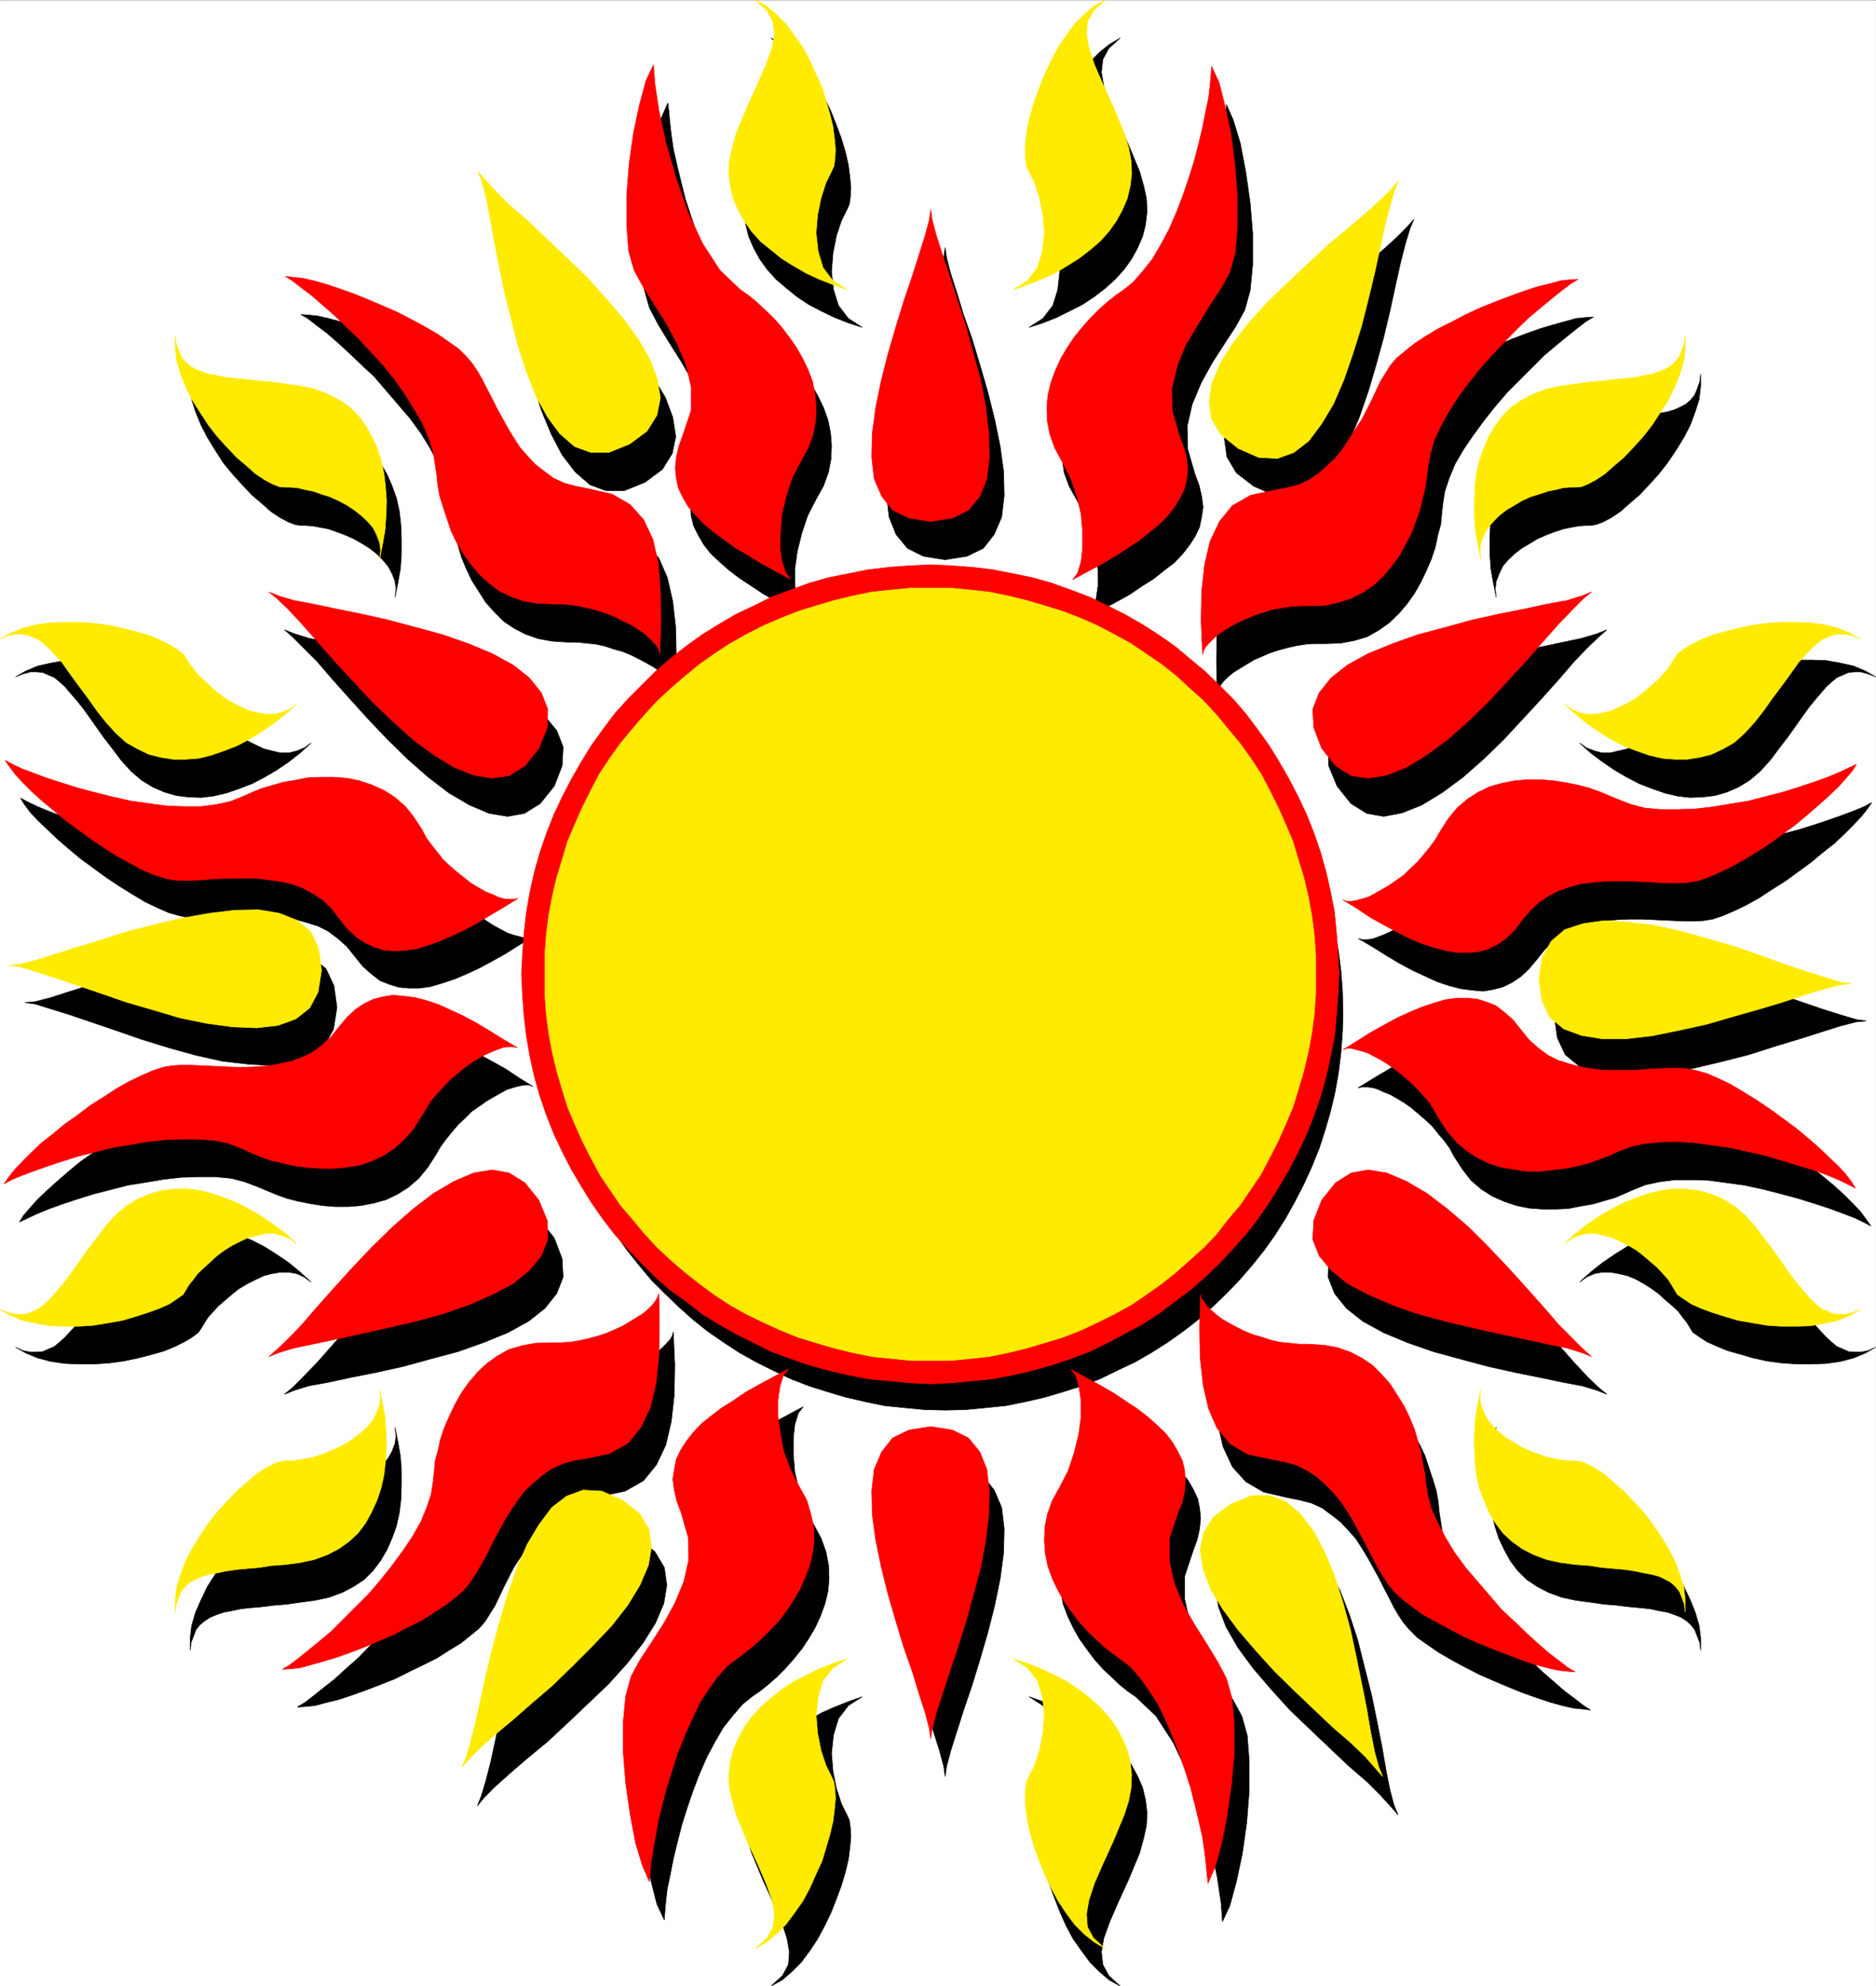 <svg xmlns="http://www.w3.org/2000/svg" width="2829.21" height="2993.785"><rect width="100%" height="100%" fill="#333333" stroke="none"/><defs><clipPath id="a"><path d="M0 0h2829v2992.184H0Zm0 0"/></clipPath><clipPath id="b"><path d="M0 0h2829.031v2992.184H0Zm0 0"/></clipPath><clipPath id="c"><path d="M2381 1847h448.031v209H2381Zm0 0"/></clipPath><clipPath id="d"><path d="M2381 993h448.031v209H2381Zm0 0"/></clipPath></defs><path fill="#fff" d="M.181 2993.465h2828.664V.32H.181Zm0 0"/><g clip-path="url(#a)" transform="translate(.181 1.281)"><path fill="#fff" fill-rule="evenodd" d="M0 2992.184h2828.664V-.961H0Zm0 0"/></g><g clip-path="url(#b)" transform="translate(.181 1.281)"><path fill="none" stroke="#fff" stroke-linecap="square" stroke-linejoin="bevel" stroke-miterlimit="10" stroke-width=".729" d="M0 2992.184h2828.664V-.961H0Zm0 0"/></g><path fill-rule="evenodd" stroke="#000" stroke-linecap="square" stroke-linejoin="bevel" stroke-miterlimit="10" stroke-width=".729" d="m1425.377 2125.43 30.687-.73 30.633-2.97 29.96-3.023 29.903-5.992 29.176-6.719 27.668-8.234 28.445-8.961 26.934-10.473 26.207-12.762 26.937-12.714 24.645-14.223 24.695-15.68 23.184-16.465 23.234-17.976 21.676-19.434 20.215-19.484 20.16-20.946 18.707-21.671 17.973-22.454 16.465-23.187 15.68-24.695 14.226-25.477 13.492-26.152 11.93-26.207 11.254-27.719 8.96-27.664 8.235-28.445 6.719-28.45 5.261-29.902 3.754-30.687 2.239-30.688.73-29.906-.73-30.688-2.239-30.687-3.754-29.903-5.261-29.957-6.72-28.449-8.233-29.176-8.961-26.933-11.254-27.668-11.93-26.203-13.492-26.207-14.227-24.696-15.68-23.914-16.464-23.968-17.973-22.454-18.707-22.457-20.16-20.94-20.215-19.435-21.676-19.484-23.234-17.195-23.184-17.192-24.695-15.734-24.645-14.223-26.937-12.714-26.207-12.711-26.934-10.473-28.445-9.012-27.668-8.234-29.176-6.719-29.902-5.992-29.961-2.969-30.633-3.023-30.687-.73-30.688.73-30.687 3.023-29.903 2.969-29.175 5.992-29.18 6.719-27.664 8.234-28.446 9.012-26.937 10.473-26.934 12.71-25.425 12.715-25.426 14.223-23.965 15.734-23.914 17.192-22.453 17.195-21.727 19.484-20.164 19.434-20.945 20.941-17.973 22.457-17.976 22.454-16.461 23.968-15.684 23.914-14.223 24.696-13.441 26.207-11.984 26.203-11.254 27.668-8.961 26.933-8.23 29.176-6.723 28.45-5.262 29.956-3.7 29.903-2.238 30.687-.78 30.688.78 29.906 2.239 30.688 3.699 30.687 5.262 29.902 6.722 28.45 8.23 28.445 8.962 27.664 11.254 27.719 11.984 26.207 13.441 26.152 14.223 25.477 15.684 24.695 16.46 23.187 17.977 22.454 17.973 21.671 20.945 20.946 20.164 19.484 21.727 19.434 22.453 17.976 23.914 16.465 23.965 15.68 25.426 14.223 25.425 12.714 26.934 12.762 26.937 10.473 28.446 8.96 27.664 8.235 29.18 6.719 29.175 5.992 29.903 3.024 30.687 2.968zm0-1752.438 2.242 15.684 5.988 23.183 8.961 27.72 10.473 34.382 12.715 35.95 11.98 39.648 11.984 41.16 10.473 41.887 8.23 40.43 5.211 38.136.782 35.95-3.75 32.148-11.254 26.207-16.414 20.941-24.696 11.984-32.925 5.262-32.926-5.262-23.914-11.984-17.246-20.941-10.473-26.207-3.75-32.149.781-35.95 4.48-38.136 7.505-40.43 11.199-41.886 11.203-41.16 12.711-39.649 11.984-35.949 11.254-34.383 8.961-27.719 5.992-23.183zM1007.17 155.215l1.511 11.984 1.457 16.461 2.242 19.434 3.02 20.945 5.211 23.234 5.992 24.696 6.723 26.937 8.23 25.426 9.012 26.207 9.691 25.422 10.473 24.695 11.984 24.696 13.493 20.945 12.71 17.976 14.954 17.192 15.683 11.984 11.254 8.23 12.711 9.743 12.715 11.93 12.711 11.984 12.71 14.223 11.255 14.953 11.203 15.734 9.742 17.192 8.23 17.246 6.723 18.703 3.75 18.707 1.512 19.433-.781 20.215-3.75 19.43-7.453 21-11.254 20.16-12.711 24.695-8.961 26.938-6.723 26.933-3.75 26.938v24.695l2.969 20.215 4.48 17.246 7.504 9.688-21.672-11.98-20.945-11.204-20.945-11.984-17.973-11.98-17.977-11.93-15.68-11.985-14.226-12.715-12.71-11.98-10.473-13.496-8.23-14.223-6.723-13.441-3.75-14.953-.782-15.004.782-16.465 3.75-16.461 7.453-18.707 11.98-35.895V640.84l-7.5-33.656-13.441-32.2-17.196-29.906-17.972-28.445-16.465-26.938-13.441-25.422-8.231-29.175-3.754-38.922v-44.91l4.48-47.88 6.723-47.148 8.23-41.89 9.743-35.168zM453.556 473.961l10.473 5.992 13.441 10.473 15.004 11.254 16.41 14.222 17.247 15.684 18.703 17.973 19.433 17.976 17.977 20.942 17.922 20.945 17.972 20.945 16.465 22.453 13.442 21.727 11.984 22.402 9.742 20.996 5.992 20.946 2.97 19.433 1.51 14.223 2.97 15.734 3.023 16.465 4.48 17.192 5.208 17.976 7.503 17.922 8.23 17.246 10.474 16.461 10.472 16.465 13.442 14.953 13.496 13.441 15.68 10.524 17.245 8.96 19.434 6.723 20.215 3.75 23.184 1.512h14.222l14.223 1.457 14.953 1.512 13.441 3.023 13.496 4.48 13.442 3.75 12.71 5.212 11.985 5.992 11.2 5.988 10.472 5.992 9.016 5.993 7.449 6.722 6.773 6.719 4.48 5.262 3.75 5.992 1.462 5.992 1.511-49.39-.73-45.641-4.535-40.43-8.18-35.894-12.762-29.23-20.164-23.915-26.933-15.734-35.95-7.45-18.652-3.75-17.246-4.48-16.465-8.234-14.172-9.012-13.492-11.984-11.984-11.93-11.2-13.496-9.742-14.223-8.96-14.953-8.235-14.953-8.23-15.73-7.504-14.227-7.45-14.223-7.503-14.222-7.45-11.93-7.504-11.985-8.96-10.472-11.98-11.254-14.954-11.2-16.465-11.984-19.433-10.472-20.215-11.2-21.723-11.254-21.676-9.742-22.453-8.96-20.945-8.966-21.676-7.5-19.484-6.722-19.434-5.262-16.46-3.7-14.227-1.51zm-24.695 475.207 14.953 5.988 21.723 6.723 29.176 5.992 34.386 7.45 38.137 8.23 40.43 9.015 41.16 9.692 41.89 11.254 38.137 13.441 36.676 15.735 31.418 16.46 24.695 20.215 17.922 21.676 9.742 24.695-1.511 28.446-11.93 30.687-20.996 26.207-23.914 14.953-25.426 4.48-27.715-4.48-29.906-12.714-30.688-17.973-31.414-23.969-30.687-26.933-30.637-29.907-29.176-30.687-28.445-31.414-25.426-28.45-23.183-26.933-37.41-37.41zM30.869 1202.84l11.199 5.941 14.227 6.774 17.972 7.449 20.164 7.504 23.184 6.719 23.965 7.503 25.426 7.45 26.937 5.992 26.934 5.992 26.937 3.75 27.664 3.75 25.477 1.512 25.426-.781 23.183-2.239 20.215-4.48 19.434-7.504 12.71-5.992 14.223-5.211 16.465-5.988 17.191-4.485 18.707-3.75 18.704-2.238 19.433-2.242h19.485l18.703 2.968 19.433 3.024 18.703 5.992 17.196 8.23 16.46 10.473 15.735 13.442 13.445 15.734 12.711 19.434 7.504 12.71 6.719 11.254 9.742 11.204 9.742 10.472 9.692 9.742 10.472 8.961 11.254 9.012 10.473 7.453 10.473 6.77 11.199 5.992 9.742 5.21 8.96 3.024 8.962 2.239 7.504 2.242h6.722l5.989-2.242-21.672 13.44-20.215 12.716-20.215 11.254-19.433 10.468-19.434 8.961-17.973 7.504-17.976 5.992-17.922 5.211-16.465 2.239h-15.734l-15.68-1.457-14.223-4.536-13.496-5.207-13.441-10.472-12.711-11.254-23.969-29.906-13.441-11.985-14.953-11.199-15.004-7.504-16.41-5.21-16.465-4.532-17.246-2.969-17.192-2.242h-52.36l-16.464 1.512-16.465.73-14.95.73h-14.952l-12.715-.73-14.223-3.023-15.734-4.48-17.192-7.45-18.703-9.012-18.707-11.203-19.433-11.984-20.215-13.442-19.43-14.222-19.488-14.223-17.922-14.953-16.465-14.223-15.734-15.004-14.223-13.445-11.2-11.98-8.96-11.985zm-1.512 639.008 11.203-5.211 14.223-6.774 17.973-7.449 20.945-7.5 22.453-7.504 23.914-7.449 26.207-6.723 26.156-6.773 27.715-4.48 26.938-4.481 26.933-3.02 26.156-.73h24.696l23.965 2.238 20.164 5.262 19.484 7.453 12.715 5.262 14.223 5.992 16.41 5.988 17.246 4.48 18.703 3.755 18.703 2.968 18.703 1.512h20.164l18.703-1.512 19.485-3.75 18.707-5.21 17.191-8.231 16.465-10.473 15.68-13.496 13.496-16.46 11.98-18.708 7.453-12.71 8.23-11.204 9.743-11.98 8.961-10.473 10.473-9.742 9.742-9.742 11.984-8.235 10.473-7.449 10.473-5.992 10.468-5.992 9.692-5.262 9.742-2.969 8.234-2.238 8.23-1.512h6.723l5.989 2.238-21.672-13.44-20.215-13.493-20.215-11.203-19.433-10.473-19.434-9.742-17.973-7.5-17.976-5.992-17.922-5.211-16.465-2.242h-16.46l-14.954.73-14.223 3.754-14.222 6.719-13.446 9.012-13.492 12.714-11.203 14.954-12.71 14.953-12.767 11.98-14.953 10.473-14.949 7.504-16.465 5.992-16.465 4.48-17.191 2.238-17.195 1.512-17.973.73h-17.195l-16.461-.73-17.196-.781-15.734-.73-15.68-.782h-15.004l-12.714.781-14.223 2.243-15.684 5.207-17.191 7.504-18.703 8.96-18.703 10.524-20.215 11.934-19.434 12.71-18.703 14.223-20.215 14.223-17.976 14.953-17.192 15.004-14.953 13.445-14.222 13.492-11.204 12.711-9.742 11.203zm399.504 259.668 11.98-9.743 16.465-16.464 20.946-21.676 23.183-26.203 25.426-29.176 28.445-30.688 29.176-31.417 30.637-29.958 30.687-26.937 31.414-23.184 30.688-18.703 29.906-11.984 27.715-4.48 25.426 3.753 23.914 14.953 20.996 26.204 11.93 31.417 1.511 27.664-9.742 24.696-17.922 22.457-24.695 19.484-31.418 17.192-36.676 14.953-38.137 13.496-41.89 11.2-41.16 11.253-40.43 8.961-38.137 7.504-34.386 7.45-29.176 5.26-21.723 6.723zm19.434 471.398 11.253-6.719 12.711-9.742 14.954-11.984 17.191-13.442 17.246-15.734 19.434-17.195 18.703-19.43 18.703-19.488 18.707-20.942 17.191-21.676 15.735-20.996 14.222-22.453 11.93-21.676 9.746-20.945 5.988-20.941 3.754-20.215 1.457-13.496 2.243-15.68 3.75-16.465 4.48-17.976 5.992-17.192 6.719-17.972 9.016-17.196 9.691-16.46 11.25-16.465 12.715-15.004 14.223-13.442 15.683-10.472 17.242-8.961 20.164-6.774 20.215-4.48 23.184-.73h14.222l14.227-.782 13.441-2.242 14.223-2.238 14.223-4.48 13.441-4.481 11.984-5.262 11.98-5.211 11.204-5.992 9.742-5.992 8.961-5.993 7.504-6.718 6.719-6.723 5.262-5.988 2.972-5.266 1.508-5.988 2.242 49.39-.73 45.637-4.532 40.43-8.23 35.168-14.172 29.906-19.488 23.965-27.664 15.734-35.168 7.453-19.434 3.75-17.972 4.48-15.684 7.5-14.223 9.747-12.71 11.2-12.766 11.984L804.396 2317l-9.691 14.223-9.012 14.953-9.691 14.222-8.23 15.735-7.505 14.953-6.718 14.223-6.723 14.222-7.5 11.985-7.453 11.984-9.012 10.473-12.715 10.468-14.95 11.985-17.194 10.472-18.703 11.93-20.946 10.473-21.726 10.523-20.942 10.473-22.457 8.96-21.672 8.235-20.945 7.5-20.215 6.723-18.703 4.48-16.465 4.48-14.953 1.512zm553.613 321.043.781-11.984 1.461-16.465 2.29-19.434 4.48-20.996 4.48-23.183 5.992-24.696 6.723-26.152 8.23-26.207 8.961-26.207 9.742-25.426 11.204-25.426 11.984-22.453 12.71-21.726 14.224-17.973 14.953-17.195 14.953-11.98 11.984-8.235 11.98-9.692 12.715-11.25 12.711-12.714 11.985-13.493 12.71-15.683 10.473-15.735 9.743-16.464 8.23-17.922 6.723-18.703 4.48-18.754 1.512-18.707-.781-20.16-3.7-19.489-7.503-20.941-10.473-19.434-13.492-26.207-8.961-26.207-6.723-27.664-2.238-26.937v-24.696l2.238-20.215 5.211-17.191 7.504-9.742-22.457 11.98-20.945 11.203-20.215 11.985-18.703 11.98-17.922 11.985-14.953 11.203-15.004 12.71-12.715 12.712-10.469 13.496-8.234 13.441-6.719 13.492-3.754 14.953-1.457 14.954 1.457 16.464 4.48 16.461 6.774 17.977 10.473 36.68.73 34.437-8.23 34.387-12.715 31.414-17.973 29.957-17.922 29.176-17.195 26.207-13.492 24.695-8.235 29.906-2.968 38.918v44.91l3.699 47.88 5.992 47.152 9.012 41.886 8.96 35.168zm423.469-216.269-2.239-15.735-5.992-22.402-8.96-28.445-11.255-32.93-11.984-37.406-12.711-38.918-11.203-41.16-11.2-41.16-7.503-40.43-4.48-38.864-.782-35.949 3.75-32.148 10.473-26.207 17.246-20.942 23.914-11.984 32.926-5.262 32.925 5.262 24.696 11.984 16.414 20.942 11.254 26.207 3.75 32.148-.782 35.95-5.21 38.863-8.231 40.43-10.473 41.16-11.984 41.16-11.98 38.918-12.715 37.406-10.473 32.93-8.96 28.445-5.99 22.402zm418.207 218.507-2.243-29.176-5.988-39.648-10.472-48.66-14.223-52.363-18.707-51.63-22.453-47.933-26.157-40.375-30.683-29.176-11.985-8.234-11.984-9.742-12.71-11.98-12.712-11.985-12.715-14.223-11.199-14.953-11.254-15.683-9.691-17.246-8.23-17.192-6.774-17.973-3.7-19.433-1.511-19.488.73-19.434 3.75-20.215 7.504-20.215 10.47-19.43 13.44-25.425 8.965-26.938 6.77-27.714 2.973-26.938v-24.695l-2.973-20.215-5.262-16.465-7.449-10.469 22.402 11.98 21.727 11.985 19.433 11.984 19.434 11.2 17.246 12.71 15.68 11.255 14.953 12.714 11.984 12.711 11.254 12.715 8.23 14.223 6.723 14.222 2.97 14.223 1.51 14.953-1.51 16.465-3.75 16.461-6.724 18.703-11.984 35.95v35.167l7.504 32.93 13.492 32.145 16.414 30.687 17.973 28.445 17.195 26.938 13.492 24.695 8.23 29.176 2.974 38.918v44.91l-3.754 47.879-6.72 47.152-8.96 41.887-9.742 35.899zm555.125-318.801-10.524-6.718-13.441-10.473L2359.79 2549l-16.465-14.223-17.973-15.734-17.922-17.191-19.488-18.703-17.922-20.215-19.484-20.215-17.192-21.676-15.683-22.453-13.496-21.727-12.711-21.676-8.961-21.722-6.774-20.946-2.968-19.433-2.242-14.223-1.508-15.734-2.973-16.465-5.262-17.191-5.992-17.977-5.988-17.973-8.235-17.195-10.472-17.191-11.2-15.735-12.714-14.953-13.492-12.71-15.684-11.985-17.973-8.961-19.433-6.774-20.946-3.699-23.183-.78h-13.492l-14.227-1.513-14.168-2.238-14.226-2.969-13.493-3.754-13.441-4.48-12.711-5.262-11.254-5.937-11.203-5.262-10.473-6.723-8.96-5.992-7.5-6.719-6.723-6.773-4.48-5.21-3.75-5.993-1.512-5.992-1.512 49.39.781 45.64 2.969 40.43 8.234 35.9 14.223 30.686 20.215 22.454 26.933 15.683 35.899 8.23 18.703 3.75 17.195 4.481 16.461 7.504 14.223 10.473 13.445 10.472 11.98 12.711 11.204 12.711 9.742 15.008 8.96 14.953 8.231 14.95 8.235 14.953 7.5 15.007 7.504 14.223 6.718 13.441 7.453 12.711 7.5 11.254 8.961 10.473 11.985 11.984 14.953 10.473 17.246 11.93 19.434 11.254 19.433 10.472 21.723 11.2 22.402 9.742 20.945 8.96 22.457 9.016 20.942 7.45 20.215 6.773 18.707 5.21 16.46 3.75 14.954 1.512zm24.644-475.878-14.953-5.993-22.457-6.722-28.395-5.262-35.164-7.45-37.41-7.503-40.43-8.961-41.886-11.254-41.11-11.2-38.917-13.495-35.895-14.953-31.418-17.192-24.695-19.484-17.977-22.457-9.742-24.696.781-27.664 12.715-31.418 20.941-26.203 23.914-14.953 25.481-3.754 27.664 4.48 29.906 11.985 30.684 18.703 31.418 23.184 31.418 26.937 29.957 29.957 29.176 31.418 28.394 30.688 25.477 29.176 23.183 26.203 20.164 21.676 17.243 16.464zm398.043-253.676-11.254-5.992-14.222-6.723-17.922-6.719-20.215-7.504-23.184-7.5-23.968-7.453-25.422-6.77-26.157-6.722-27.718-5.992-26.934-3.75-27.664-3.7-25.426-.78h-24.695l-23.965 3.019-20.945 4.48-18.703 7.504-13.442 5.942-14.226 5.988-15.68 4.535-17.977 5.211-17.972 3.02-18.703 3.699-19.434.781h-19.434l-20.214-1.512-18.704-3.75-17.976-5.992-18.703-8.23-16.465-10.473-15.68-13.441-12.715-16.465-12.71-19.485-6.774-12.71-8.23-11.204-8.961-10.472-8.961-11.254-10.473-9.742-20.945-17.922-10.473-7.504-11.254-6.719-10.472-5.992-9.688-3.75-9.746-4.48-8.23-2.243-8.231-.73h-6.723l-5.992 1.46 21.676-13.44 40.43-23.97 19.433-10.468 19.434-8.961 18.703-8.234 17.246-5.993 17.191-5.261 17.973-2.239 14.953-.73 15.684 1.512 14.222 4.48 14.223 6.719 13.442 8.96 12.765 11.985 11.93 14.953 11.984 15.004 13.492 12.715 14.954 10.469 14.953 7.453 16.465 5.992 16.464 3.75 17.192 3.02 17.191 2.242h51.633l17.191-.781 15.735-1.461 15.683-.782h15.004l12.715.782 14.223 2.972 15.68 5.262 16.464 6.719 18.703 10.472 19.434 10.473 18.703 11.984 20.215 13.442 19.434 14.222 19.488 14.223 17.922 14.953 17.242 14.223 15.684 14.223 13.496 13.496 11.199 11.93 8.96 11.984zm1.457-638.277-11.199 5.992-14.223 5.992-17.976 6.719-20.942 7.449-22.406 7.504-23.965 7.504-26.152 6.718-26.207 6.723-27.664 4.48-26.938 4.532-27.718 2.969-25.422.73h-24.696l-23.914-2.238-20.214-4.48-19.434-7.454-12.715-5.992-14.223-5.988-16.46-5.993-17.196-3.75-18.703-4.484-18.703-2.238-19.488-1.512h-19.43l-18.707 1.512-19.434 2.969-18.703 5.992-17.246 8.23-17.922 11.254-14.222 12.715-14.223 15.68-12.711 20.214-7.504 11.985-7.45 11.984-8.96 10.469-9.742 10.473-9.746 10.472-11.2 8.961-10.472 9.016-10.473 7.45-11.254 6.773-9.691 5.21-9.742 4.48-9.743 3.75-8.23 2.97-8.234.78h-6.72l-5.991-1.51 21.726 12.714 20.164 12.711 20.215 11.984 19.43 10.473 19.488 9.012 17.922 8.23 17.973 5.992 17.195 4.48 17.242 2.243 16.465 1.512 14.172-2.293 15.004-3.7 14.172-6.773 13.492-8.96 12.715-11.985 11.98-14.223 11.934-14.953 13.492-12.71 14.223-10.474 15.683-7.503 15.734-5.993 17.192-3.699 16.465-3.02 17.191-1.511 17.246-.73h17.922l17.195.73 16.461.781 16.465.73 15.735.731h14.953l12.71-.73 14.223-2.243 15.735-5.261 17.195-7.45 18.703-9.011 18.703-10.473 19.434-12.715 20.215-12.71 38.867-28.446 17.972-14.953 17.196-13.442 15.004-14.226 14.172-14.223 11.253-11.98 8.961-11.203zm-399.5-260.395-11.933 10.469-17.243 16.465-20.164 20.945-23.183 26.933-25.477 28.45-28.394 30.687-29.176 31.414-29.957 29.176-31.418 27.664-31.418 23.238-30.684 18.703-29.906 11.934-27.664 5.262-25.48-4.48-23.915-14.954-20.941-26.207-12.715-30.687-.781-28.446 9.742-24.695 17.977-21.676 24.695-20.215 31.418-16.46 35.894-15.735 38.918-13.441 41.11-11.254 41.887-9.692 40.43-9.015 37.41-8.23 35.163-7.45 28.395-5.992 22.457-6.723zm-20.163-471.453-11.255 6.773-12.71 9.688-14.954 11.984-16.465 13.492-18.703 15.684-17.973 17.977-18.707 18.703-19.433 19.433-17.973 20.996-17.191 21.672-16.465 22.457-14.223 20.942-12.715 21.726-8.96 21.676-6.72 20.215-3.023 20.215-1.457 13.441-1.511 15.734-4.48 16.461-3.75 17.922-5.993 17.977-7.453 17.246-8.23 17.191-9.743 17.192-11.203 15.734-12.762 14.953-14.172 13.496-15.734 11.2-17.191 9.742-20.215 5.992-20.215 3.7-23.188.78h-14.222l-14.172.73-14.223 2.243-13.492 3.02-14.223 3.75-13.445 4.48-11.98 5.211-11.985 5.262-11.199 6.722-9.746 5.993-9.688 5.992-8.234 6.719-5.992 5.992-5.262 6.718-2.969 5.266-2.238 5.988-.781-49.39.781-45.637 4.48-41.16 8.231-35.168 14.223-29.957 19.433-23.914 27.664-15.735 35.168-7.503 18.703-2.97 17.977-5.261 16.465-7.45 13.441-9.741 13.492-11.203 12.711-11.985 10.473-13.492 9.742-14.223 8.965-14.222 16.461-29.907 7.453-14.953 7.5-15.004 7.504-12.714 7.45-12.711 7.503-11.204 8.961-11.253 12.711-11.2 14.953-11.254 17.246-11.203 18.704-11.98 20.945-10.473 20.16-10.473 22.457-9.742 22.453-9.691 21.676-8.23 20.941-7.505 20.215-5.992 18.707-5.207 16.461-4.535 14.223-1.457zm-1240.395-420.5 16.46 9.691 14.954 11.98 14.222 14.227 12.715 17.192 11.93 17.972 10.472 19.434 9.743 20.215 8.23 20.945 7.504 20.215 5.992 20.215 4.48 19.433 2.239 17.973 1.512 16.465-.782 13.496-1.511 11.2-3.7 8.23-8.23 16.465-7.504 22.457-5.207 26.203-2.242 28.394 2.969 26.938 7.504 23.965 14.953 19.433 20.941 13.496-20.941-6.722-20.946-8.23-20.214-9.743-18.704-9.746-17.976-11.98-15.68-12.716-15.734-13.44-13.442-15.005-11.254-15.68-8.96-16.464-7.504-17.196-4.48-17.972-2.24-19.485.782-19.433 3.7-20.215 6.769-20.945 16.465-39.649 15.683-34.437 12.711-29.176 8.235-24.695 3.75-21.676-1.512-19.485-8.961-16.46zm526.675 0-16.46 9.691-14.954 11.98-14.222 14.227-12.715 17.192-12.711 17.972-10.473 19.434-9.012 20.215-8.234 20.945-7.45 20.215-5.991 20.215-4.48 19.433-2.239 17.973-1.512 16.465.73 13.496 1.508 11.2 3.754 8.23 8.23 16.465 7.45 22.457 5.262 26.203 2.242 28.394-3.023 26.938-7.45 23.965-14.953 19.433-20.945 13.496 20.945-6.722 20.945-8.23 19.434-9.743 19.434-9.746 17.972-11.98 16.465-12.716 14.953-13.44 13.493-15.005 11.203-15.68 8.96-16.464 7.5-17.196 4.481-17.972 2.242-19.485-.73-19.433-4.48-20.215-5.993-20.945-16.46-39.649-15.735-34.437-12.715-29.176-8.96-24.695-3.75-21.676 2.241-19.485 8.961-16.46zm0 0"/><path fill-rule="evenodd" stroke="#000" stroke-linecap="square" stroke-linejoin="bevel" stroke-miterlimit="10" stroke-width=".729" d="m743.806 316.098 10.469 11.984 15.734 17.922 20.946 20.215 26.937 23.183 27.664 26.207 30.688 29.176 30.687 29.957 28.395 30.688 26.933 32.148 23.184 31.414 17.977 29.957 11.199 29.907 4.535 29.226-5.262 25.426-14.953 23.965-26.207 19.433-31.418 12.715H913.65l-23.965-8.96-22.402-19.49-19.488-25.421-16.461-31.418-14.953-35.95-11.985-39.648-11.93-41.156-9.015-41.89-8.23-40.43-7.45-37.406-5.992-35.168-5.992-29.907-5.992-21.726zM23.365 1020.23l15.734-8.96 17.922-7.504 20.215-4.48 20.945-3.75 21.727-.731h22.402l22.453 1.46 21.727 3.75 21.676 3.75 20.215 5.993 18.703 5.992 16.465 5.992 14.949 6.719 11.203 7.504 9.742 6.723 4.48 7.5 4.481 7.449 5.262 8.234 7.453 8.23 8.23 9.016 20.946 17.922 10.472 8.23 12.711 7.504 11.985 5.989 12.71 5.992 11.985 2.973 12.71 3.02h12.712l11.984-3.02 11.203-4.48 10.469-7.505-16.46 15.004-17.196 13.441-18.703 12.715-17.922 10.47-18.703 9.745-19.485 7.5-19.433 6.723-19.434 4.48-18.707 2.239-18.703-.727-18.703-2.242-17.973-5.262-17.195-7.45-17.246-10.523-15.68-13.445-14.953-16.46-13.492-17.977-12.715-16.461-11.2-15.684-10.472-15.004-9.742-13.441-8.965-11.254-9.742-11.203-8.23-9.742-8.231-7.45-8.235-6.773-8.96-3.7-8.23-3.75-8.962-.784h-9.742l-11.203 3.023zm263.367-456.449v17.977l2.238 20.164 5.993 18.754 8.23 20.164 9.691 18.703 11.985 19.484 11.984 18.704 14.223 17.195 14.953 16.46 14.223 14.954 14.953 12.766 13.441 11.93 13.492 9.015 12.715 6.719 9.742 3.753 8.961 1.508h8.23l9.692.73 11.985 2.243 11.98 2.238 12.715 4.48 11.98 4.481 13.442 5.992 11.984 6.774 11.985 7.449 10.472 8.234 8.961 9.012 8.23 9.692 5.993 11.253 4.48 11.2 1.512 11.984-1.512 12.71 4.48-22.452 3.75-20.945 1.512-22.454v-21.675l-.78-20.946-2.243-20.996-4.48-20.16-6.72-18.703-7.503-17.246-9.692-16.465-11.253-14.953-13.442-12.711-15.734-11.254-17.192-8.96-20.214-7.505-20.946-4.48-22.453-2.97-20.945-1.51-18.703-2.97-17.922-1.511-17.196-1.512-14.222-2.238-14.223-2.969-11.984-2.242-11.2-3.024-9.015-4.48-8.23-4.48-7.45-5.989-5.992-7.504-3.75-8.96-3.754-10.473zM37.588 1511.117l15.734-1.512 23.187-5.992 27.665-8.96 33.656-10.473 37.406-11.25 39.648-12.715 41.16-10.473 41.16-9.742 40.376-7.45 38.918-4.48h36.629l31.468 5.211 26.153 9.743 20.945 17.19 11.984 25.477 4.48 32.93-5.21 32.875-13.496 23.965-20.215 16.465-27.664 9.742-31.414 4.48-35.899-2.242-38.918-4.48-40.378-9.012-40.43-11.203-41.16-12.711-38.864-13.496-37.41-12.711-32.926-11.203-29.175-9.012-21.676-6.723zm249.144 976.512v-18.707l2.238-18.703 5.993-20.215 8.23-18.703 9.691-20.215 11.985-18.703 11.984-19.434 14.223-17.246 14.953-16.465 14.223-14.949 14.953-12.715 13.441-11.98 13.492-8.965 12.715-6.719 9.742-3.75 8.961-.781h8.23l9.692-.73 11.985-2.97 11.98-2.292 12.715-4.48 11.98-3.755 13.442-5.937 11.984-6.774 11.985-7.449 10.472-8.234 8.961-9.012 8.23-9.691 5.993-10.473 4.48-11.98 1.512-11.254-1.512-13.442 4.48 22.453 3.75 21.676 1.512 21.723v21.676l-.78 21.726-2.243 19.434-4.48 20.215-6.72 18.703-7.503 17.191-9.692 16.465-11.253 15.004-13.442 13.441-15.734 10.473-17.192 9.012-20.214 7.453-20.946 4.48-22.453 3.02-20.945 2.972-18.703 1.508-17.922 2.242-17.196 1.512-14.222 1.457-14.223 3.024-11.984 2.238-11.2 3.754-9.015 3.75-8.23 5.21-7.45 5.99-5.992 7.503-3.75 9.691-3.754 9.743zM23.365 2030.398l15.734 9.012 17.922 7.453 20.215 5.262 20.945 2.969 21.727.781h22.402l22.453-1.512 21.727-2.968 21.676-4.532 20.215-5.21 18.703-5.262 16.465-6.723 14.949-7.504 11.203-6.719 9.742-7.449 4.48-6.773 4.481-7.454 5.262-8.23 7.453-8.23 8.23-9.016 20.946-17.922 10.472-8.23 12.711-7.504 11.985-5.992 12.71-5.989 11.985-2.972 12.71-2.239h12.712l11.984 2.239 11.203 5.21 10.469 7.505-16.46-14.954-17.196-14.222-18.703-12.715-17.922-11.254-18.703-9.688-19.485-7.503-19.433-6.723-19.434-4.531-18.707-1.457H284.49l-18.703 2.968-17.973 4.48-17.195 8.231-17.246 9.743-15.68 14.226-14.953 16.461-13.492 17.195-12.715 17.973-11.2 14.953-10.472 14.223-9.742 13.496-8.965 12.71-9.742 10.473-8.23 8.961-8.231 7.504-8.235 6.719-8.96 3.75-8.23 3.754-8.962.726h-9.742l-11.203-2.238zm696.527 691.418 5.989-14.953 6.722-22.453 7.504-29.176 7.45-34.437 8.23-38.14 9.742-40.43 10.473-41.157 12.714-40.379 13.442-38.918 15.734-36.68 17.973-29.906 19.434-26.203 22.457-17.195 24.695-9.012 28.394 1.512 30.684 13.492 26.207 20.946 14.172 23.914 3.75 26.207-4.48 27.714-12.712 29.907-18.703 29.957-23.968 30.636-28.395 31.465-30.684 29.176-30.687 29.18-30.637 28.445-29.957 24.695-26.933 23.184-21.676 19.434-16.465 16.464zm969.578 271.649-16.46-8.961-14.954-12.762-14.222-14.172-12.715-17.246-12.711-17.922-10.473-19.484-9.012-20.215-8.234-20.945-7.45-20.215-5.991-20.164-4.48-18.703-2.239-17.973-1.512-15.734.73-14.227 1.508-11.199 3.754-8.23 8.23-16.465 7.45-23.184 5.262-25.476 2.242-27.668-3.023-27.664-7.45-24.696-14.953-19.484-20.945-13.442 20.945 7.45 20.945 8.23 19.434 9.016 19.434 11.199 17.972 11.203 16.465 12.766 14.953 12.71 13.493 14.954 11.203 15.734 8.96 16.461 7.5 17.195 4.481 18.704 2.242 18.703-.73 19.488-4.48 20.16-5.993 21.727-16.46 39.648-15.735 34.438-12.715 29.175-8.96 24.696-3.75 20.945 2.241 19.434 8.961 16.46zm-526.675 0 16.46-8.961 14.954-12.762 14.222-14.172 12.715-17.246 11.93-17.922 10.472-19.484 9.743-20.215 8.23-20.945 7.504-20.215 5.992-20.164 4.48-18.703 2.239-17.973 1.512-15.734-.782-14.227-1.511-11.199-3.7-8.23-8.23-16.465-7.504-23.184-5.207-25.476-2.242-27.668 2.969-27.664 7.504-24.696 14.953-19.484 20.941-13.442-20.941 7.45-20.946 8.23-20.214 9.016-18.704 11.199-17.976 11.203-15.68 12.766-15.734 12.71-13.442 14.954-11.254 15.734-8.96 16.461-7.504 17.195-4.48 18.704-2.24 18.703.782 19.488 3.7 20.16 6.769 21.727 16.465 39.648 15.683 34.438 12.711 29.175 8.235 24.696 3.75 20.945-1.512 19.434-8.961 16.46zm945.613-258.152-10.473-11.985-15.734-17.195-20.945-20.942-26.934-23.238-27.664-26.152-30.688-29.176-30.636-29.23-28.446-31.415-26.937-31.418-23.184-31.414-17.972-31.418-11.203-29.957-4.481-27.664 5.21-26.207 14.954-23.965 26.207-19.433 31.414-12.715h26.938l24.695 8.961 22.453 19.488 18.703 25.422 17.196 31.418 14.222 36.68 12.711 38.918 10.473 41.886 10.473 41.16 8.23 40.43 7.504 38.137 5.941 34.438 5.989 29.906 5.992 22.453zm0 0"/><path fill-rule="evenodd" d="m2828.845 2030.399-15.68 9.011-17.976 7.453-20.215 5.262-20.941 2.969-21.676.781h-22.453l-22.457-1.512-22.453-2.968-20.946-4.532-20.164-5.941-18.703-5.262-16.465-6.722-14.953-6.774-11.25-7.45-9.691-6.718-4.535-7.504-4.48-7.504-6.72-8.23-5.992-8.23-9.742-8.961-9.691-8.235-9.742-8.96-11.204-8.231-11.98-7.504-11.984-6.719-12.711-5.262-13.442-2.972-11.984-2.239H2415.9l-11.25 2.239-11.934 5.21-10.472 7.505 16.465-14.954 17.921-14.222 18.704-12.715 17.976-11.254 18.703-9.687 19.434-7.504 19.433-6.723 18.704-4.531 19.484-1.457h18.707l18.703 2.968 17.922 4.48 17.246 8.231 17.192 9.742L2654.52 1889l15.004 16.461 13.441 17.195 12.711 17.973 11.254 14.953 10.473 14.223 9.691 13.496 9.012 12.71 9.691 10.473 8.235 8.961 8.23 7.504 8.23 6.719 8.962 3.75 8.234 3.754 9.012.726h9.691l11.254-2.238zm0 0"/><g clip-path="url(#c)" transform="translate(.181 1.281)"><path fill="none" stroke="#000" stroke-linecap="square" stroke-linejoin="bevel" stroke-miterlimit="10" stroke-width=".729" d="m2828.664 2029.117-15.68 9.012-17.976 7.453-20.215 5.262-20.941 2.969-21.676.78h-22.453l-22.457-1.511-22.453-2.969-20.946-4.531-20.164-5.941-18.703-5.262-16.465-6.723-14.953-6.773-11.25-7.45-9.691-6.718-4.536-7.504-4.48-7.504-6.719-8.23-5.992-8.23-9.742-8.962-9.692-8.234-9.742-8.961-11.203-8.23-11.98-7.505-11.985-6.718-12.71-5.262-13.442-2.973-11.984-2.238h-12.715l-11.25 2.238-11.934 5.211-10.473 7.504 16.465-14.953 17.922-14.223 18.703-12.714 17.977-11.254 18.703-9.688 19.434-7.504 19.433-6.722 18.703-4.532 19.485-1.457h18.707l18.703 2.97 17.922 4.48 17.246 8.23 17.191 9.742 15.684 14.227 15.004 16.46 13.441 17.196 12.711 17.973 11.254 14.953 10.473 14.222 9.691 13.497 9.012 12.71 9.691 10.473 8.235 8.961 8.23 7.504 8.23 6.719 8.961 3.75 8.235 3.754 9.012.726h9.69l11.255-2.238zm0 0"/></g><path fill-rule="evenodd" stroke="#000" stroke-linecap="square" stroke-linejoin="bevel" stroke-miterlimit="10" stroke-width=".729" d="M2564.752 2487.629v-18.707l-2.239-18.703-5.992-20.215-7.453-18.703-9.742-20.215-11.98-18.703-12.716-19.434-13.44-17.246-14.954-16.465-14.223-14.949-14.953-12.715-13.492-11.98-13.441-8.965-12.715-6.719-9.742-3.75-8.961-.781h-8.23l-9.743-.73-11.984-2.97-11.204-2.292-13.492-4.48-11.93-3.755-13.496-5.937-11.199-6.774-12.715-7.449-10.472-8.234-9.742-9.012-8.23-9.691-5.263-10.473-4.48-11.98-1.512-11.254 1.512-13.442-4.48 22.453-3.754 21.676-1.457 21.723v21.676l.73 21.726 2.238 19.434 4.48 20.215 5.993 18.703 8.23 17.191 8.961 16.465 11.254 15.004 13.446 13.441 15.73 10.473 17.195 9.012 20.215 7.453 20.945 4.48 22.454 3.02 20.945 2.972 18.703 1.508 17.922 2.242 16.465 1.512 14.953 1.457 14.223 3.024 12.71 2.238 10.473 3.754 9.742 3.75 8.235 5.21 6.718 5.99 5.993 7.503 3.75 9.691 3.754 9.743zm249.871-948.848-15.68 1.512-23.188 5.992-28.445 8.961-32.926 10.473-37.41 11.254-39.648 12.71-41.156 10.473-41.11 9.743-41.887 7.449-38.19 4.535-35.895.726-31.418-5.261-26.207-10.473-20.942-17.191-11.984-25.426-4.48-32.926 5.261-32.926 12.71-23.968 20.946-16.461 26.938-9.747 31.414-3.695 36.68 1.457 38.867 5.262 40.43 8.23 40.374 11.985 41.16 11.93 38.919 13.496 37.41 12.71 32.875 11.254 28.445 8.961 22.457 6.723zm-249.871-975v17.977l-2.239 20.164-5.992 18.754-7.453 20.164-9.742 18.703-11.98 19.484-12.716 18.704-13.44 17.195-14.954 16.46-14.223 14.954-14.953 12.766-13.492 11.93-13.441 9.015-12.715 6.719-9.742 3.753-8.961 1.508h-8.23l-9.743.73-11.984 2.243-11.204 2.238-13.492 4.48-11.93 4.481-13.496 5.992-11.199 6.774-12.715 7.449-10.472 8.234-9.742 9.012-8.23 9.692-5.263 11.253-4.48 11.2-1.512 11.984 1.512 12.71-4.48-22.452-3.754-20.945-1.457-22.454v-21.675l.73-20.946 2.238-20.996 4.48-20.16 5.993-18.703 8.23-17.246 8.961-16.465 11.254-14.953 13.446-12.711 15.73-11.254 17.195-8.96 20.215-7.505 20.945-4.48 22.454-2.97 20.945-1.51 18.703-2.97 17.922-1.511 16.465-1.512 14.953-2.238 14.223-2.969 12.71-2.242 10.473-3.024 9.742-4.48 8.235-4.48 6.718-5.989 5.993-7.504 3.75-8.96 3.754-10.473zm0 0"/><path fill-rule="evenodd" d="m2828.845 1020.23-15.68-8.96-17.976-7.504-20.215-4.48-20.941-3.75-21.676-.731h-22.453l-22.457 1.46-22.453 3.75-20.946 3.75-20.164 5.993-18.703 5.992-16.465 5.992-14.953 6.719-11.25 7.504-9.691 6.723-4.535 7.5-4.48 7.449-6.72 8.234-5.992 8.23-9.742 9.016-9.691 8.961-9.742 8.961-11.204 8.23-11.98 7.504-11.984 5.989-12.711 5.992-13.442 2.973-11.984 3.02H2415.9l-11.25-3.02-11.934-4.48-10.472-7.505 16.465 15.004 17.921 13.442 18.704 12.714 17.976 10.47 18.703 9.745 19.434 7.5 19.433 6.723 18.704 4.48 19.484 2.239 18.707-.727 18.703-2.242 17.922-5.262 17.246-7.449 17.192-10.524 15.683-13.445 15.004-16.46 13.441-17.977 12.711-16.461 11.254-15.684 10.473-15.004 9.691-13.441 9.012-11.254 9.691-11.203 8.235-9.742 8.23-7.45 8.23-6.773 8.962-3.7 8.234-3.75 9.012-.784h9.691l11.254 3.023zm0 0"/><g clip-path="url(#d)" transform="translate(.181 1.281)"><path fill="none" stroke="#000" stroke-linecap="square" stroke-linejoin="bevel" stroke-miterlimit="10" stroke-width=".729" d="m2828.664 1018.95-15.68-8.962-17.976-7.504-20.215-4.48-20.941-3.75-21.676-.73h-22.453l-22.457 1.46-22.453 3.75-20.946 3.75-20.164 5.993-18.703 5.992-16.465 5.992-14.953 6.719-11.25 7.504-9.691 6.722-4.536 7.5-4.48 7.45-6.719 8.234-5.992 8.23-9.742 9.016-9.692 8.96-9.742 8.962-11.203 8.23-11.98 7.504-11.985 5.988-12.71 5.993-13.442 2.972-11.984 3.02h-12.715l-11.25-3.02-11.934-4.48-10.473-7.504 16.465 15.004 17.922 13.441 18.703 12.715 17.977 10.469 18.703 9.746 19.434 7.5 19.433 6.723 18.703 4.48 19.485 2.238 18.707-.726 18.703-2.242 17.922-5.262 17.246-7.45 17.191-10.523 15.684-13.445 15.004-16.461 13.441-17.977 12.711-16.46 11.254-15.684 10.473-15.004 9.691-13.441 9.012-11.254 9.691-11.203 8.235-9.743 8.23-7.449 8.23-6.773 8.961-3.7 8.235-3.75 9.012-.785h9.69l11.255 3.024zm0 0"/></g><path fill-rule="evenodd" stroke="#000" stroke-linecap="square" stroke-linejoin="bevel" stroke-miterlimit="10" stroke-width=".729" d="m2132.373 330.324-5.993 14.223-6.769 22.453-7.453 29.176-7.5 33.656-8.235 38.191-9.687 40.38-11.254 41.156-11.984 40.43-13.442 38.867-15.734 36.68-17.922 29.956-19.484 26.153-22.407 17.246-24.695 8.96-28.445-1.511-30.688-13.442-26.152-20.214-14.223-23.965-3.754-26.938 4.48-26.933 12.716-29.907 18.703-30.687 23.965-30.688 28.445-29.902 30.637-30.687 29.957-29.176 31.418-26.938 29.902-26.207 26.207-21.722 22.457-20.164 16.461-16.465zm-282.797-172.871-.781 11.984-1.461 17.192-3.02 17.976-3.754 21.672-4.48 23.97-5.988 24.694-6.723 25.422-7.504 25.48-8.961 26.153-10.473 26.207-11.199 24.695-11.254 23.965-13.441 20.946-13.496 18.703-14.953 16.465-15.68 11.98-11.254 8.234-12.711 10.473-12.715 10.469-12.71 13.445-11.985 12.711-11.98 15.734-11.204 15.735-9.742 16.465-8.96 18.703-5.993 17.922-4.48 18.703-1.512 19.484.781 19.434 2.969 20.215 7.504 20.214 11.203 20.215 12.71 24.696 10.473 26.937 5.262 27.664 3.75 26.207v24.696l-3.02 20.945-5.21 16.46-7.504 9.743 22.457-11.98 20.945-11.254 20.215-11.204 18.703-12.71 17.922-11.254 15.734-12.711 14.954-11.203 12.71-13.493 10.473-13.445 8.23-12.762 6.723-14.172 3.02-15.003 2.242-14.954-2.242-16.464-3.75-16.465-6.72-17.973-10.472-36.625-.781-34.441 7.5-32.926 13.441-32.2 16.465-29.902 18.703-29.175 17.196-26.208 13.492-24.695 8.23-29.906 3.754-38.918v-45.64l-3.754-46.423-6.718-47.148-8.23-43.398-10.473-34.387zm0 0"/><path fill="#ffeb00" fill-rule="evenodd" stroke="#ffeb00" stroke-linecap="square" stroke-linejoin="bevel" stroke-miterlimit="10" stroke-width=".729" d="m1403.65 2068.586 30.687-.727 30.688-3.023 29.906-2.969 29.176-5.992 29.176-6.723 27.715-8.23 28.394-9.012 26.938-10.473 26.937-12.714 25.422-12.711 25.477-14.223 23.914-15.734 23.969-17.196 22.402-17.191 21.726-19.484 20.942-19.434 20.215-20.945 17.922-22.453 17.976-22.458 16.465-23.964 15.68-23.914 14.222-24.696 13.496-26.207 11.93-26.207 11.254-27.664 8.96-26.937 8.231-29.176 6.723-28.445 5.262-29.957 3.75-29.907 2.242-30.687.73-30.688-.73-29.902-2.242-30.688-3.75-30.687-5.262-29.957-6.723-28.395-8.23-28.445-8.961-27.668-11.254-27.715-11.93-26.207-13.496-26.156-14.222-25.477-15.68-24.695-16.465-23.183-17.976-22.454-17.922-21.675-20.215-20.946-20.942-19.484-21.726-19.434-22.403-17.972-23.968-16.465-23.914-15.684-25.477-14.222-25.422-12.762-26.937-12.715-26.938-10.473-28.394-8.96-27.715-8.231-29.176-6.723-29.176-5.988-29.906-3.023-30.688-2.97-30.687-.78-30.633.78-30.687 2.97-29.906 3.023-29.958 5.988-29.175 6.723-27.664 8.23-28.45 8.961-26.933 10.473-26.156 12.715-26.934 12.762-24.695 14.222-24.696 15.684-23.183 16.465-23.188 17.972-21.722 19.434-20.164 19.484-20.215 20.946-18.703 21.675-17.977 22.454-16.461 23.183-15.684 24.695-14.222 25.477-13.496 26.156-11.93 26.207-11.254 27.715-8.96 27.668-8.231 28.445-6.723 28.395-5.262 29.957-3.699 30.687-2.293 30.688-.73 29.902.73 30.688 2.293 30.687 3.7 29.907 5.261 29.957 6.723 28.445 8.23 29.176 8.961 26.937 11.254 27.664 11.93 26.207 13.496 26.207 14.222 24.696 15.684 23.914 16.461 23.964 17.977 22.458 18.703 22.453 20.215 20.945 20.164 19.434 21.722 19.484 23.188 17.191 23.183 17.196 24.696 15.734 24.695 14.223 26.934 12.71 26.156 12.715 26.933 10.473 28.45 9.012 27.664 8.23 29.176 6.723 29.956 5.992 29.907 2.969 30.687 3.023zm0 0"/><path fill="red" fill-rule="evenodd" stroke="red" stroke-linecap="square" stroke-linejoin="bevel" stroke-miterlimit="10" stroke-width=".729" d="M1984.982 1468.445v29.961l-2.238 30.684-3.754 28.394-5.262 28.45-6.719 28.445-8.234 27.664-8.23 26.938-11.203 26.207-11.25 25.421-13.446 26.207-12.71 23.97-15.735 23.183-15.68 23.183-18.707 21.727-17.242 22.453-18.707 19.434-21.672 19.433-20.215 17.977-21.676 17.191-23.183 16.465-23.184 15.734-24.695 13.493-25.426 12.71-25.476 11.934-26.934 10.524-26.938 8.23-27.664 8.234-27.664 6.72-29.176 5.991-27.667 2.97-30.688 3.023h-29.957v34.386l31.418-1.46 30.687-3.02 31.415-2.973 30.687-5.988 29.176-6.774 29.176-8.18 29.175-9.741 27.668-10.473 27.715-13.496 25.426-13.442 26.207-14.222 24.64-15.735 24.696-18.703 23.187-17.195 22.454-19.484 21.726-20.946 20.164-21.672 19.485-21.726 17.921-23.184 17.247-24.695 15.68-25.426 14.952-25.476 13.496-26.153 12.711-26.937 11.204-28.446 9.742-28.449 8.23-29.176 6.723-29.957 5.988-30.632 2.973-31.47 2.293-30.687 1.457-31.418zM1403.65 885.55h29.957l30.688 2.973 27.668 3.02 29.175 5.992 27.664 6.723 27.664 8.23 26.938 8.23 26.934 10.473 25.476 11.204 25.426 13.492 24.695 13.441 46.367 31.469 21.676 17.195 20.215 18.703 21.672 19.434 18.707 20.215 17.242 20.941 18.707 22.457 15.68 21.727 15.734 23.914 12.711 23.965 13.446 26.933 11.25 25.426 11.203 26.207 8.23 27.664 8.234 26.988 6.72 28.395 5.26 28.45 3.755 29.175 2.238 30.684v29.175h34.387l-1.457-30.683-2.293-30.688-2.973-32.148-5.988-30.684-6.723-29.906-8.23-29.23-9.742-28.395-11.203-28.445-12.711-26.934-13.497-26.207-14.953-26.207-15.68-25.426-17.245-23.914-17.922-23.965-19.485-22.457-20.164-20.215-21.726-20.941-22.453-18.703-23.188-19.434-24.695-17.246-24.64-15.683-26.208-15.004-25.426-12.711-27.715-13.442-27.668-10.472-29.175-10.473-29.176-8.23-29.176-5.993-30.687-5.992-31.414-3.75-30.688-2.242-31.418-1.512zm-582.789 582.895v-29.175l2.238-30.684 3.754-29.176 5.262-28.45 6.719-28.394 8.234-26.988 8.23-27.664 11.204-26.207 11.254-25.426 13.44-26.933 12.712-23.965 15.734-23.914 15.684-21.727 18.703-22.457 17.973-20.941 18.703-20.215 20.945-19.434 20.945-17.976 21.727-17.922 22.402-15.734 23.965-15.735 23.914-13.441 26.207-13.492 26.153-11.204 26.207-10.472 26.937-8.23 27.664-8.231 27.719-6.723 29.176-5.992 29.176-3.02 29.902-2.972h29.906v-34.438l-31.414 1.512-30.637 2.242-32.195 3.75-29.906 5.992-29.957 5.993-29.176 8.23-28.395 10.473-28.449 10.472-26.933 13.442-26.938 12.71-25.426 15.005-25.422 15.683-23.968 17.246-23.914 18.703L988.466 1012l-20.945 20.941-20.215 20.215-20.215 22.457-17.921 23.965-17.192 23.914-15.734 25.426-14.953 26.207-13.496 26.207-12.711 26.934-11.203 28.445-9.743 28.395-8.23 29.23-6.723 29.906-5.261 30.684-3.7 32.148-2.238 30.688-1.512 30.683zm582.789 582.949h-29.906l-29.902-3.023-29.176-2.969-29.176-5.992-27.719-6.719-27.664-8.234-26.937-8.23-26.207-10.524-26.153-11.934-26.207-12.71-23.914-13.493-23.965-15.734-22.402-16.465-21.727-17.191-20.945-17.977-20.945-19.433-18.703-20.215-17.973-21.672-18.703-21.727-15.684-23.183-15.734-23.184-12.711-23.969-13.441-26.207-11.254-25.422-11.203-26.207-8.231-26.937-8.234-27.664-6.72-28.445-5.26-28.45-3.755-28.394-2.238-30.684v-29.96h-34.387l1.512 31.417 2.238 30.688 3.7 31.469 5.261 30.632 6.723 29.957 8.23 29.176 9.743 28.45 11.203 28.445 12.71 26.937 13.497 26.152 14.953 25.477 15.734 25.426 17.192 24.695 17.921 23.184 20.215 22.457 20.215 20.941 20.945 20.945 22.454 19.485 23.914 17.195 23.968 18.703 25.422 15.735 25.426 14.222 26.938 13.442 26.933 13.496 28.45 10.472 28.394 9.743 29.176 8.18 29.957 6.773 29.906 5.988 32.195 2.973 30.637 3.02 31.414 1.46zm0-1735.296 2.242 15.734 5.992 22.406 9.012 28.446 11.203 32.925 11.98 37.41 12.716 38.918 11.199 41.16 11.254 41.157 7.449 40.43 4.48 38.867.785 35.949-3.753 32.145-10.473 26.207-17.191 20.945-23.965 11.98-32.93 5.266-32.875-5.266-24.695-11.98-16.461-20.945-11.254-26.207-3.7-32.145.727-35.95 5.211-38.866 8.23-40.43 10.473-41.156 11.985-41.16 11.984-38.918 12.711-37.41 10.473-32.926 8.96-28.446 5.993-22.406zM985.443 97.594l2.293 29.176 5.941 39.648 10.473 48.66 15.004 52.36 17.922 51.632 22.453 47.93 26.207 40.379 30.637 29.176 11.98 8.23 11.985 9.742 12.71 11.985 12.715 11.984 12.711 14.223 11.254 14.953 11.203 15.68 9.742 17.246 8.231 17.195 6.723 17.973 3.75 19.433 1.457 19.485-.727 19.433-3.754 20.215-7.449 20.215-10.473 19.434-13.492 25.425-8.96 26.934-6.724 27.719-2.292 26.933-.727 24.696 3.02 20.214 5.21 16.465 7.504 10.473-22.457-11.984-21.726-11.981-19.434-11.984-19.433-11.203-17.243-12.711-15.683-11.254-14.953-12.711-11.98-12.715-11.204-12.711-8.23-14.223-6.774-14.222-2.969-14.223-1.511-14.953 1.511-16.465 3.75-16.465 6.72-18.703 11.984-35.95v-35.167l-7.504-32.926-13.442-32.144-16.46-30.688-17.977-28.45-17.192-26.933-13.496-24.695-8.23-29.176-2.969-38.918v-44.91l3.75-47.883 6.723-47.148 8.96-41.89 9.743-35.895zM430.373 416.39l10.468 6.723 13.446 10.473 14.949 11.2 16.465 14.222 17.976 15.734 17.973 17.195 19.434 18.704 37.406 40.43 17.195 21.671L611.42 595.2l13.441 21.727 12.71 21.672 9.017 21.726 6.718 20.946 2.97 19.433 2.241 14.223 1.512 15.734 3.02 16.461 5.21 17.195 5.993 17.973 5.992 17.977 8.23 17.191 10.473 17.195 11.2 15.735 12.714 14.949 13.492 12.715 15.684 11.98 17.972 8.965 19.434 6.77 20.945 3.699 23.184.781h13.496l14.223 1.512L875.513 914l14.172 2.969 13.492 3.75 13.442 4.48 12.715 5.262 11.254 5.941 11.199 5.262 10.472 6.723 9.016 5.988 7.45 6.723 6.718 6.773 4.535 5.211 3.7 5.988 1.507 5.993 1.512-49.391-.781-45.64-2.97-40.43-8.23-36.625-14.226-29.957-20.16-22.457-26.938-15.68-35.949-8.23-18.703-3.755-17.191-4.48-16.465-7.5-14.223-10.473-13.441-10.472-11.985-12.715-11.199-12.711-9.746-15.004-8.961-14.953-16.461-29.906-7.504-15.004-7.45-14.223-6.773-13.441-7.449-12.715-7.504-11.254-8.96-10.469-11.985-11.984-14.953-10.473-17.191-11.93-19.485-11.254-19.433-10.472-21.676-11.203-22.453-9.742-20.946-8.961-22.453-9.012-20.945-7.45-20.215-6.773-18.703-5.21-16.465-3.75-14.953-1.512zm-24.696 475.883 14.95 5.993 22.457 6.718 28.394 5.262 35.168 7.453 37.406 7.5 40.43 8.961 41.89 11.254 41.157 11.203 38.867 13.492 35.95 14.954 31.417 17.195 24.696 19.484 17.922 22.453 9.742 24.696-.73 27.668-12.762 31.414-20.946 26.207-23.914 14.953-25.426 3.75-27.714-4.48-29.907-11.981-30.687-18.707-31.418-23.184-30.688-27.715-30.632-29.18-29.176-31.413-28.446-30.688-25.425-29.176-23.184-26.207-20.215-21.671-17.195-16.465zM7.685 1145.95l11.2 5.991 14.222 6.72 17.922 6.722 20.215 7.5 23.187 7.504 23.965 7.449 25.426 6.773 26.934 6.723 26.937 5.988 26.934 3.754 27.668 3.7 25.421.78h25.477l23.188-3.023 20.94-4.48 18.708-7.5 13.441-5.942 14.223-5.992 15.734-4.531 17.922-5.211 17.973-3.02 18.707-3.699 19.434-.785h19.484l20.16 1.512 18.707 3.754 17.973 5.988 18.703 8.234 16.465 10.473 15.683 13.441 12.711 15.735 12.766 19.433 6.719 12.762 8.234 11.203 8.961 11.2 8.96 11.253 10.474 9.746 10.468 8.961 10.473 8.23 10.527 8.231 11.2 6.723 10.472 5.992 9.742 3.75 9.692 4.48 8.23 2.239 8.235.73h6.718l5.993-1.457-21.672 13.442-20.215 11.984-20.215 11.98-19.434 10.473-19.433 8.961-18.707 8.23-17.192 5.993-17.246 5.262-17.922 2.242-15.003.73-15.684-1.511-14.223-4.48-14.222-6.724-13.442-8.96-12.71-11.981-11.985-14.953-11.985-15.735-13.44-12.714-15.005-9.743-14.953-8.23-16.465-5.992-16.46-3.75-17.196-2.242-17.191-2.239-17.196-.73-17.972.73H337.58l-17.192.782-15.734 1.457-15.684.78h-14.953l-12.761-.78-14.172-2.97-15.735-5.26-16.465-6.724-18.703-10.472-19.433-10.469-18.703-11.984-20.215-13.442-19.434-14.222-19.484-14.227-17.922-14.95-17.195-14.226-15.735-14.222-13.441-13.493-11.254-11.984-8.961-11.93zm-1.511 638.277 11.199-5.993 14.226-5.992 17.973-6.722 20.945-7.45 22.453-7.5 23.914-7.504 26.207-6.722 26.157-6.719 27.715-4.48 26.882-4.536 27.72-2.968 25.425-.73h24.695l23.914 2.241 20.215 4.48 19.434 7.45 12.761 5.992 14.172 5.992 16.465 5.993 17.246 3.75 18.703 4.48 18.704 2.242 19.433 1.508h19.434l18.703-1.508 19.484-2.972 18.703-5.989 17.926-8.234 17.192-11.254 14.222-12.71 14.223-15.685 12.715-20.214 7.5-11.98 7.453-11.985 9.012-10.473 9.69-10.473 9.743-10.472 11.2-8.961 10.472-9.012 10.527-7.449 11.2-6.774 9.742-5.21 9.691-4.48 9.742-3.75 8.235-2.974 8.23-.78h6.719l5.992 1.51-21.672-12.71-20.215-12.715-20.214-11.98-19.434-10.473-19.484-9.012-17.926-8.234-17.973-5.992-17.191-4.48-17.196-2.239-16.46-1.512-14.227 2.293-14.953 3.7-14.223 6.773-13.492 8.96-12.715 11.981-11.93 14.227-11.98 14.953-13.496 12.71-14.223 10.474-15.683 7.5-15.735 5.992-17.191 3.699-16.465 3.023-17.191 1.512-17.196.727h-17.972l-17.192-.727-16.465-.785-16.464-.727-15.735-.73h-14.953l-12.71.73-14.224 2.239-15.683 5.261-17.246 7.454-18.703 9.011-18.704 10.473-19.433 12.71-20.215 12.716-18.703 14.222-20.164 14.223-17.973 14.953-17.195 13.442-14.95 14.222-14.226 14.223-11.254 11.984-8.96 11.203zm399.503 260.394 11.98-10.473 17.196-16.464 20.215-20.942 23.184-26.937 25.425-28.446 28.446-31.418 29.176-30.687 30.632-29.902 30.688-26.938 31.418-23.965 30.687-17.976 29.907-12.711 27.714-4.48 25.426 4.48 23.914 14.953 20.946 26.207 12.761 30.687.73 28.446-9.741 24.695-17.922 21.672-24.696 20.215-31.418 16.465-35.949 15.734-38.867 13.441-41.156 11.254-41.89 9.692-40.43 9.011-37.407 8.235-35.168 7.449-28.394 5.992-22.457 6.719zm20.215 471.453 11.2-6.773 12.71-9.692 14.954-11.98 16.464-13.496 18.703-15.68 56.114-56.113 17.972-20.996 17.196-21.676 16.46-22.453 14.227-20.946 12.711-22.453 8.961-21.675 6.723-20.215 3.02-20.215 1.511-14.223 1.457-15.734 4.48-16.461 3.754-17.195 5.993-17.192 7.5-17.246 8.234-17.191 9.688-17.196 11.253-15.734 12.715-14.953 14.223-13.492 15.68-11.203 17.195-9.743 20.215-5.992 20.215-3.699 23.183-.781h14.223l14.223-.727 14.226-2.242 13.441-3.023 14.223-3.75 13.442-4.48 11.984-5.212 11.98-5.262 11.203-6.718 19.485-11.985 8.18-6.718 5.992-5.993 5.261-6.722 2.97-5.262 2.241-5.992.782 49.39-.782 45.641-4.48 41.16-8.234 35.168-14.223 29.957-19.434 23.914-27.664 15.735-35.168 7.5-18.703 2.968-17.976 5.266-16.461 7.45-13.442 9.741-13.496 11.204-12.71 11.98-10.473 13.496-9.692 14.223-9.012 14.222-8.234 14.954-8.23 14.953-7.45 14.953-7.504 15.004-7.449 12.71-7.504 12.715-7.5 11.2-8.96 11.254-12.715 11.203-14.954 11.254-17.191 11.199-18.703 11.984-20.996 10.473-20.164 10.473-22.453 9.742-22.457 9.691-21.672 8.23-20.946 7.5-20.214 5.993-18.704 5.21-16.464 4.532-14.223 1.461zm553.614 320.258.73-11.98 1.508-17.196 2.972-17.972 3.75-21.676 4.48-23.965 5.993-24.695 6.719-25.426 8.234-26.207 8.23-25.422 10.473-26.207 11.2-24.695 11.254-23.97 13.44-20.94 13.497-18.704 14.953-16.464 15.734-11.985 11.2-8.23 12.715-10.473 11.98-10.473 13.441-13.441 11.985-12.711 11.984-15.734 10.473-15.735 9.687-16.465 8.235-18.703 6.773-17.922 4.48-18.703 2.239-19.488-.73-19.434-4.532-20.214-5.937-20.215-11.254-20.215-12.715-24.695-10.473-26.934-5.261-27.664-3.7-26.207v-24.695l2.973-20.946 5.262-16.465 7.449-9.742-22.453 11.985-20.945 11.254-20.165 11.199-18.703 12.715-17.976 11.254-15.68 11.93-15.004 11.984-12.715 13.492-10.472 13.441-8.23 12.715-6.72 14.223-2.972 15.004-2.293 14.953 2.293 16.46 3.699 16.465 6.773 17.977 10.473 36.625.73 34.438-7.503 32.925-13.442 32.2-16.465 29.906-18.703 29.176-17.191 26.207-13.496 24.695-8.23 29.906-3.7 38.918v45.637l3.7 46.422 6.773 47.152 8.23 43.399 10.473 34.386zm424.144-215.535-2.238-15.684-5.992-23.183-8.961-27.719-10.473-34.387-12.71-35.949-11.985-39.648-11.985-41.157-10.472-41.89-8.23-40.43-5.212-38.137-.726-35.949 3.699-32.145 11.254-26.207 16.46-20.945 24.696-11.98 32.875-5.262 32.93 5.262 23.965 11.98 17.191 20.945 10.473 26.207 3.753 32.145-.785 35.95-4.48 38.136-7.45 40.43-11.253 41.89-11.2 41.157-12.714 39.648-11.98 35.95-11.204 34.386-9.012 27.719-5.992 23.183zm418.207 217.777-1.457-11.984-1.512-16.465-2.242-19.434-3.02-20.941-5.21-23.238-5.993-24.696-6.718-26.933-8.235-25.426-8.96-26.207-9.743-25.426-10.472-24.695-11.98-24.695-13.442-20.942-12.766-17.976-14.953-17.192-15.684-11.984-11.254-8.23-12.71-9.743-12.711-11.933-12.715-11.98-12.711-14.227-11.254-14.954-11.203-15.73-9.742-17.195-8.23-17.246-6.723-18.704-3.75-18.703-1.458-19.433.727-20.215 3.754-19.434 7.45-20.996 11.253-20.164 12.711-24.695 8.96-26.934 6.774-26.937 3.7-26.934v-24.695l-2.97-20.215-4.48-17.246-7.504-9.691 21.727 11.984 20.945 11.2 20.942 11.983 17.926 11.985 17.972 11.93 15.684 11.984 14.222 12.71 12.711 11.985 10.473 13.492 8.23 14.223 6.774 13.441 3.7 14.954.78 15.007-.78 16.461-3.7 16.465-7.5 18.703-11.984 35.899v34.437l7.504 33.656 13.44 32.2 17.247 29.902 17.922 28.45 16.46 26.933 13.497 25.426 8.23 29.175 3.7 38.918v44.91l-4.48 47.883-6.72 47.149-8.234 41.886-9.742 35.168zm553.617-318.75-10.472-5.992-13.442-10.469-14.953-11.254-16.465-14.226-17.191-15.68-18.707-17.976-19.485-17.973-17.921-20.945-17.973-20.946-17.977-20.941-16.465-22.457-13.44-21.727-11.981-22.402-9.747-20.996-5.937-20.942-3.023-19.433-1.508-14.227-2.973-15.734-2.969-16.461-4.53-17.195-5.212-17.973-7.504-17.922-8.23-17.246-10.473-16.465-10.473-16.46-13.44-14.954-13.493-13.441-15.684-10.524-17.191-8.965-19.485-6.718-20.214-3.75-23.188-1.512h-14.223l-14.171-1.46-15.004-1.509-13.442-3.023-13.441-4.48-13.496-3.75-12.711-5.212-11.984-5.992-11.2-5.992-10.472-5.992-9.012-6.719-7.453-6.723-6.719-5.992-4.535-6.77-3.7-5.21-1.507-5.992-1.512 49.39.781 45.64 4.48 41.157 8.231 35.899 12.715 29.226 20.215 23.914 26.883 15.735 35.95 7.453 18.702 3.75 17.192 4.48 16.464 8.23 14.223 9.016 13.441 11.98 11.985 11.934 11.203 13.492 9.742 14.223 8.961 14.953 8.23 14.953 8.231 15.735 7.504 14.222 7.45 14.223 7.503 14.172 7.504 11.984 7.45 11.985 9.01 10.468 11.934 11.254 14.95 11.203 16.465 11.985 19.484 10.469 20.164 11.203 21.727 11.254 21.671 9.742 22.457 8.96 20.942 8.231 21.726 8.235 19.434 6.718 19.434 5.262 16.464 3.7 14.223 1.511zm24.696-475.203-14.953-5.992-21.676-6.719-29.176-5.992-34.438-7.45-38.136-8.234-40.43-9.011-41.105-9.692-41.942-11.254-38.137-13.441-36.68-15.734-31.417-16.465-24.64-20.215-17.977-21.672-9.743-24.695 1.512-28.446 11.984-30.687 20.942-26.207 23.914-14.953 25.426-4.48 27.718 4.48 29.903 12.71 30.687 17.977 31.418 23.965 31.414 26.938 29.907 29.902 29.175 30.687 28.45 31.418 25.422 28.446 23.238 26.937 20.945 20.942 16.41 16.464zm397.988-253.676-11.2-5.937-14.222-6.774-17.922-7.449-20.215-7.504-23.187-6.722-23.965-7.5-25.426-7.45-26.203-5.992-27.668-5.992-26.934-3.75-27.667-3.754-25.422-1.512-24.696.786-23.968 2.238-20.16 4.48-19.489 7.504-12.71 5.992-14.223 5.207-16.465 5.993-17.192 4.48-18.703 3.75-18.707 2.242-19.43 2.238h-19.433l-18.707-2.968-19.485-3.02-18.703-5.992-17.191-8.234-16.465-10.469-15.734-13.441-13.442-15.735-12.715-19.433-7.5-12.715-6.722-11.254-9.742-11.2-9.692-10.472-9.742-9.742-10.473-8.961-11.199-9.016-10.473-7.449-10.472-6.773-11.254-5.993-9.742-5.207-8.961-3.023-8.961-2.242-7.504-2.239h-6.719l-5.992 2.239 21.727-13.442 20.16-12.71 20.215-11.254 19.433-10.473 19.484-8.961 17.926-7.5 17.973-5.992 17.976-5.211 16.41-2.242h15.735l15.734 1.46 14.172 4.532 13.492 5.21 13.442 10.473 12.715 11.254 11.98 14.953 11.985 14.954 13.441 11.98 15.004 11.203 14.953 7.5 16.465 5.211 16.46 4.535 17.196 2.969 17.192 2.238h52.363l16.46-1.508 16.466-.73 14.953-.73h15.004l12.71.73 14.172 3.02 15.735 4.48 17.195 7.453 18.703 9.012 18.703 11.203 19.485 11.98 20.164 13.442 19.484 14.226 19.434 14.223 17.976 14.953 16.461 14.223 15.684 15.004 14.223 13.441 11.203 11.984 9.011 11.981zm1.512-639.004-11.2 5.207-14.222 6.774-17.977 7.45-20.945 7.503-22.402 7.504-23.965 7.45-26.207 6.722-26.153 6.77-27.668 4.48-26.933 4.48-26.938 3.024-26.207.73h-24.695l-23.914-2.242-20.215-5.262-19.43-7.449-12.715-5.262-14.222-5.992-16.465-5.992-17.191-4.48-18.704-3.75-18.707-2.97-18.703-1.511h-20.215l-18.703 1.512-19.433 3.75-18.703 5.21-17.246 8.231-16.461 10.473-15.684 13.492-13.492 16.465-11.934 18.703-7.5 12.715-8.234 11.199-9.742 11.984-8.961 10.473-10.473 9.742-9.742 9.742-11.93 8.23-10.472 7.454-10.473 5.988-10.524 5.992-9.691 5.262-9.742 2.969-8.23 2.242-8.235 1.512h-6.719l-5.992-2.242 21.727 13.441 20.16 13.496 20.215 11.2 19.433 10.472 19.485 9.742 17.925 7.504 17.973 5.992 17.977 4.48 16.41 2.97h16.465l15.003-.73 14.172-3.75 14.223-6.72 13.492-9.015 13.442-12.711 11.254-14.953 12.714-14.954 12.711-11.984 14.953-10.473 14.954-7.5 16.46-5.992 16.465-4.48 17.196-2.242 17.242-1.508 17.922-.73h17.195l16.465.73 17.242.781 15.684.727 15.734.785h14.953l12.711-.785 14.223-2.239 15.683-5.21 17.246-7.5 18.704-8.962 18.703-10.527 20.164-11.93 19.484-12.71 19.434-14.227 19.433-14.223 17.973-15.004 17.195-14.953 14.953-13.441 14.223-13.492 11.254-12.715 9.687-11.2zm-399.5-259.668-11.985 9.743-16.41 16.465-20.945 21.671-23.238 26.207-25.422 29.176-28.45 30.688-29.175 31.414-29.907 29.18-31.414 27.714-31.418 23.184-30.687 18.707-29.902 11.98-27.72 4.48-25.425-3.75-23.914-14.952-20.941-26.207-11.985-31.414-1.512-27.668 9.743-24.696 17.976-22.453 24.64-19.484 31.419-17.195 36.68-14.954 38.136-13.492 41.942-11.203 41.105-11.254 40.43-8.96 38.136-7.5 34.438-7.454 29.176-5.262 21.676-6.718zm-20.164-471.402-11.254 6.723-12.711 9.742-14.953 11.93-16.465 13.496-18.703 15.734-17.977 17.192-18.703 19.433-18.703 19.484-18.703 20.946-17.196 21.672-15.68 21-14.222 22.453-11.984 21.672-9.743 20.945-5.992 20.945-3.699 20.215-1.512 13.492-2.238 15.684-3.754 16.465-4.48 17.972-5.989 17.196-6.722 17.972-9.012 17.192-8.961 16.465-11.984 16.465-12.715 14.953-14.223 13.492-15.68 10.472-17.195 8.961-20.215 6.774-20.215 4.48-23.183.73h-14.223l-14.222.782-13.442 2.238-14.226 2.243-14.223 4.48-13.441 4.48-11.98 5.262-11.985 5.211-11.203 5.992-9.743 5.989-8.96 5.992-7.5 6.722-6.723 6.72-5.211 5.991-3.02 5.262-1.511 5.992-2.243-49.39.782-45.641 4.48-40.43 8.235-35.168 14.222-29.902 19.434-23.969 27.664-15.734 35.168-7.45 19.484-3.75 17.922-4.48 15.734-7.504 14.227-9.742 12.71-11.203 12.712-11.98 10.472-13.442 9.692-14.226 9.012-14.95 9.691-14.226 8.23-15.735 7.504-14.949 6.723-14.226 6.719-14.223 7.504-11.98 7.5-11.985 8.96-10.473 12.716-10.472 14.953-11.98 17.242-11.204 18.707-11.203 20.941-10.469 20.164-10.527 22.457-10.469 22.454-8.965 21.671-8.23 20.946-7.504 20.214-6.719 18.704-4.48 16.465-4.48 14.222-1.512zm0 0"/><path fill="#ffeb00" fill-rule="evenodd" stroke="#ffeb00" stroke-linecap="square" stroke-linejoin="bevel" stroke-miterlimit="10" stroke-width=".729" d="m1139.556.32 16.465 8.961 15.004 12.766 14.172 14.172 12.762 17.246 12.714 17.922 10.473 19.484 8.961 20.215 9.742 20.945 5.992 20.215 5.938 20.16 4.535 18.707 2.238 17.973 1.461 15.734-.73 14.223-1.512 11.203-3.699 8.23-8.23 16.465-7.504 23.184-5.262 25.477-2.242 27.664 3.023 27.668 7.45 24.695 15.007 19.484 20.942 13.442-20.942-7.45-20.945-8.234-19.485-9.012-19.433-11.203-17.977-11.254-15.68-12.71-15.734-12.712-13.445-14.953-11.25-15.734-8.965-16.465-7.5-17.191-4.48-18.703-2.243-18.707.73-19.485 4.532-20.164 5.941-21.723 16.465-39.648 15.735-34.437 12.71-29.176 8.962-24.696 3.75-20.945-2.239-19.433-8.96-16.465zm526.731 0-16.465 8.961-15.004 12.766-14.172 14.172-12.71 17.246-11.985 17.922-10.473 19.484-9.742 20.215-8.23 20.945-7.45 20.215-5.992 20.16-4.531 18.707-2.242 17.973-1.457 15.734.726 14.223 1.512 11.203 3.75 8.23 8.234 16.465 7.45 23.184 5.261 25.477 2.242 27.664-3.023 27.668-7.45 24.695-15.003 19.484-20.945 13.442 20.945-7.45 20.996-8.234 20.16-9.012 18.703-11.203 17.977-11.254 16.465-12.71 14.949-12.712 13.445-14.953 11.254-15.734 8.961-16.465 7.5-17.191 4.48-18.703 2.243-18.707-.73-19.485-3.75-20.164-6.723-21.723-16.465-39.648-15.73-34.437-12.716-29.176-8.23-24.696-3.75-20.945 1.508-19.433 8.96-16.465zM720.619 258.477l10.472 11.984 15.735 17.191 20.945 20.946 26.934 23.234 27.668 26.156 30.687 29.176 30.684 29.227 28.394 31.418 26.938 31.414 23.183 31.418 17.977 31.418 11.2 29.957 4.48 27.664-5.211 26.207-14.95 23.965-26.206 19.433-31.418 12.711h-26.934l-24.695-8.96-22.407-19.485-18.703-25.426-17.242-31.414-14.226-36.68-12.711-38.918-10.473-41.89-10.473-41.157-8.23-40.43-7.45-38.136-5.992-34.438-5.992-29.906-5.992-22.457zM.181 963.39l15.735-9.015 17.922-7.45 20.214-5.26 20.946-2.97 21.672-.78h22.457l22.453 1.507 22.457 2.973 20.941 4.53 20.164 5.212 18.703 5.261 16.465 6.723 15.004 7.5 11.203 6.723 9.742 7.449 4.48 6.773 4.481 7.45 6.723 8.23 5.988 8.235 9.746 9.011 9.688 8.961 9.742 8.961 11.203 8.235 11.985 7.5 11.98 5.992 12.715 5.992 13.492 2.969 11.93 2.242h12.715l11.254-2.242 11.98-5.211 10.473-7.5-16.461 14.953-17.977 14.222-18.703 12.711-17.977 11.254-18.703 9.692-19.433 7.504-19.434 6.718-18.703 4.532-19.484 1.46h-18.703l-18.704-2.968-17.925-4.48-17.192-8.235-17.246-9.742-15.68-14.223-14.953-16.465-13.496-17.191-12.71-17.977-11.204-14.949-10.472-14.226-9.743-13.493-8.96-12.71-9.743-10.473-8.23-8.961-8.235-7.504-8.23-6.719-8.961-3.754-8.23-3.75-9.016-.73h-9.688l-11.254 2.242zm264.094-457.23v18.703l2.242 18.703 5.992 20.215 7.45 18.707 9.742 20.215 11.984 18.703 12.711 19.434 13.442 17.242 15.003 16.465 14.172 14.953 15.004 12.711 13.446 11.984 13.492 8.961 12.71 6.723 9.692 3.75 9.016.781h8.23l9.692.73 11.98 2.97 11.984 2.292 12.711 4.48 11.985 3.7 13.441 5.992 12.711 6.774 11.254 7.449 10.473 8.23 9.691 9.016 8.23 9.688 5.266 10.472 4.48 11.985 1.508 11.253-1.507 13.442 4.48-22.457 3.75-21.672 1.512-21.727.726-21.671-1.507-21.727-2.243-19.434-4.48-20.214-5.992-18.704-8.23-17.195-8.962-16.46-11.203-15.005-13.492-13.445-15.684-10.469-17.246-9.015-20.16-7.45-20.996-4.48-22.402-3.024-20.946-2.968-18.703-1.512-17.976-2.238-16.465-1.512-14.95-1.512-14.226-2.969-12.71-2.242-10.473-3.75-9.743-3.75-8.23-5.21-6.723-5.993-5.992-7.5-3.75-9.691-3.7-9.742zM14.404 1455.004l15.684-1.508 23.234-5.992 28.394-8.961 32.93-10.473 37.406-11.254 39.649-12.71 41.16-10.473 41.156-9.742 41.89-7.454 38.138-4.53 35.898-.731 31.414 5.262 26.207 10.472 20.945 17.196 11.98 25.421 4.481 32.93-5.261 32.926-12.711 23.965-20.946 16.465-26.933 9.742-31.418 3.699-36.625-1.457-38.918-5.262-40.43-8.234-40.379-11.98-41.16-11.934-38.867-13.492-37.406-12.715-32.926-11.25-28.45-8.965-22.452-6.719zm249.871 975v-17.973l2.242-20.164 5.992-18.754 7.45-20.164 9.742-18.703 11.984-19.488 12.711-18.703 13.442-17.192 15.003-16.465 14.172-14.953 15.004-12.761 13.446-11.934 13.492-9.012 12.71-6.722 9.692-3.75 9.016-1.512h8.23l9.692-.73 11.98-2.239 11.984-2.242 12.711-4.48 11.985-4.48 13.441-5.99 12.711-6.773 11.254-7.453 10.473-8.23 9.691-9.012 8.23-9.691 5.266-11.254 4.48-11.203 1.508-11.98-1.507-12.716 4.48 22.457 3.75 20.946 1.512 22.453.726 21.672-1.507 20.945-2.243 20.996-4.48 20.164-5.992 17.973-8.23 17.976-8.962 16.465-11.203 14.95-13.492 12.714-15.684 11.254-17.246 8.961-20.16 7.5-20.996 4.48-22.402 2.973-20.946 1.508-18.703 2.973-17.976 1.507-16.465 1.512-14.95 2.242-14.226 2.97-12.71 2.241-10.473 3.02-9.743 4.48-8.23 4.48-6.723 5.993-5.992 7.504-3.75 8.96-3.7 10.473zM.181 1973.559l15.735 8.96 17.922 7.5 20.214 4.481 20.946 3.754 21.672.727h22.457l22.453-1.458 22.457-3.754 20.941-3.75 20.164-5.992 18.703-5.988 16.465-5.992 15.004-6.723 11.203-7.5 9.742-6.722 4.48-7.504 4.481-7.45 6.723-8.23 5.988-8.234 9.746-9.012 9.688-8.961 9.742-8.961 11.203-8.23 11.985-7.504 11.98-5.992 12.715-5.993 13.492-2.968 11.93-3.024h12.715l11.254 3.024 11.98 4.48 10.473 7.504-16.461-15.008-17.977-13.441-18.703-12.711-17.977-10.473-18.703-9.742-19.433-7.504-19.434-6.719-18.703-4.48-19.484-2.242-18.703.73-18.704 2.242-17.925 5.262-17.192 7.45-17.246 10.523-15.68 13.441-14.953 16.465-13.496 17.973-12.71 16.464-11.204 15.684-10.472 15.004-9.743 13.441-8.96 11.254-9.743 11.2-8.23 9.745-8.235 7.45-8.23 6.773-8.961 3.7-8.23 3.75-9.016.78h-9.688l-11.254-3.019zm696.524 689.906 5.992-14.223 6.723-22.457 7.449-29.176 7.504-33.656 8.23-38.187 9.742-40.38 11.204-41.16 11.98-40.43 13.441-38.917 15.735-36.625 17.926-29.957 19.484-26.156 22.453-17.243 24.645-8.964 28.445 1.511 30.687 13.442 26.157 20.215 14.222 23.914 3.75 26.988-4.48 26.937-12.711 29.907-18.703 30.683-23.969 30.688-28.395 29.906-30.687 30.687-29.957 29.176-31.414 26.934-29.906 26.207-26.207 21.726-22.403 20.165-16.465 16.46zm969.582 273.109-16.465-9.691-15.004-11.984-14.172-14.223-12.71-17.192-11.985-17.976-10.473-19.434-9.742-20.215-8.23-20.941-7.45-20.215-5.992-20.215-4.531-19.433-2.242-17.977-1.457-16.46.726-13.497 1.512-11.2 3.75-8.233 8.234-16.465 7.45-22.453 5.261-26.208 2.242-28.394-3.023-26.934-7.45-24.695-15.003-18.707-20.945-13.492 20.945 6.722 20.996 8.231 20.16 9.742 18.703 9.742 17.977 11.985 16.465 12.71 14.949 13.442 13.445 15.004 11.254 15.684 8.961 16.464 7.5 17.192 4.48 17.976 2.243 19.485-.73 19.433-3.75 20.215-6.723 20.946-16.465 39.644-15.73 34.442-12.716 29.175-8.23 24.696-3.75 21.671 1.508 19.485 8.96 16.465zm-526.731 0 16.465-9.691 15.004-11.984 14.172-14.223 12.762-17.192 12.714-17.976 10.473-19.434 8.961-20.215 9.742-20.941 5.992-20.215 5.938-20.215 4.535-19.433 2.238-17.977 1.461-16.46-.73-13.497-1.512-11.2-3.699-8.233-8.23-16.465-7.504-22.453-5.262-26.208-2.242-28.394 3.023-26.934 7.45-24.695 15.007-18.707 20.942-13.492-20.942 6.722-20.945 8.231-19.485 9.742-19.433 9.742-17.977 11.985-15.68 12.71-15.734 13.442-13.445 15.004-11.25 15.684-8.965 16.464-7.5 17.192-4.48 17.976-2.243 19.485.73 19.433 4.532 20.215 5.941 20.946 16.465 39.644 15.735 34.442 12.71 29.175 8.962 24.696 3.75 21.671-2.239 19.485-8.96 16.465zm945.668-258.886-10.472-11.981-15.735-17.926-20.945-20.215-26.934-23.234-27.668-26.156-30.683-29.176-30.637-29.957-28.445-31.414-26.938-31.418-23.183-31.469-17.977-29.906-11.2-29.957-4.48-29.176 5.211-25.426 14.953-23.964 26.204-19.434 31.418-12.711h27.664l23.964 8.96 22.457 19.485 19.434 25.426 16.465 31.414 14.95 35.95 12.714 39.648 11.254 41.16 8.96 41.887 8.231 40.43 7.45 37.41 5.992 35.168 5.992 29.902 5.992 21.726zm720.438-704.129-15.684 8.96-17.973 7.5-20.214 4.481-20.946 3.754-21.671.727h-22.457l-22.454-1.458-21.675-3.754-21.723-3.75-20.164-5.992-18.703-5.988-16.465-5.992-15.004-6.723-11.203-7.5-9.742-6.722-4.48-7.504-4.481-7.45-5.211-8.23-7.5-8.234-8.235-9.012-10.468-8.961-10.473-8.961-10.473-8.23-12.714-7.504-11.98-5.992-12.716-5.993-11.98-2.968-12.715-3.024h-12.711l-11.984 3.024-11.2 4.48-10.472 7.504 16.465-15.008 17.19-13.441 18.704-12.711 17.977-10.473 18.703-9.742 19.433-7.504 19.434-6.719 19.484-4.48 18.703-2.242 18.704.73 18.707 2.242 17.922 5.262 17.242 7.45 17.195 10.523 15.68 13.441 15.008 16.465 13.44 17.973 12.712 16.464 11.203 15.684 10.523 15.004 9.692 13.441 9.012 11.254 9.69 11.2 8.231 9.745 8.235 7.45 8.23 6.773 8.961 3.7 8.23 3.75 9.016.78h9.692l11.254-3.019zm-264.094 456.445v-17.973l-2.242-20.164-5.992-18.754-7.45-20.164-9.742-18.703-11.984-19.488-12.711-18.703-13.441-17.192-15.004-16.465-14.172-14.953-15.004-12.761-13.442-11.934-13.496-9.012-12.71-6.722-9.692-3.75-9.012-1.512h-8.234l-9.691-.73-11.98-2.239-11.204-2.242-13.492-4.48-11.985-4.48-13.441-5.99-11.203-6.773-12.762-7.453-10.473-8.23-8.96-9.012-8.235-9.691-5.988-11.254-4.48-11.203-1.512-11.98 1.511-12.716-4.48 22.457-3.754 20.946-1.512 22.453v21.672l.781 20.945 2.243 20.996 4.48 20.164 6.723 17.973 7.5 17.976 9.691 16.465 11.254 14.95 13.442 12.714 15.734 11.254 17.191 8.961 20.215 7.5 20.946 4.48 22.457 2.973 20.94 1.508 18.704 2.973 17.926 1.507 17.242 1.512 14.227 2.242 14.168 2.97 11.984 2.241 11.203 3.02 9.012 4.48 8.23 4.48 6.723 5.993 5.992 7.504 3.75 8.96 3.7 10.473zm249.872-947.332-15.685 1.508-23.183 5.992-27.719 8.234-33.656 11.2-37.406 11.253-39.649 11.204-41.16 11.98-41.105 8.96-40.43 8.235-38.918 4.48H2415.9l-31.414-5.21-26.207-9.742-20.945-17.196-11.98-25.476-4.481-32.926 5.261-32.875 13.442-23.965 20.215-17.195 27.664-9.012 31.418-4.48 35.894 2.238 38.922 4.48 40.43 9.016 40.375 11.2 41.16 11.984 38.867 13.441 37.406 13.496 32.926 11.2 29.18 9.015 21.723 6.719zM2541.568 506.16v18.703l-2.242 18.703-5.992 20.215-7.45 18.707-9.742 20.215-11.984 18.703-12.711 19.434-13.441 17.242-15.004 16.465-14.172 14.953-15.004 12.711-13.442 11.984-13.496 8.961-12.71 6.723-9.692 3.75-9.012.781h-8.234l-9.691.73-11.98 2.97-11.204 2.292-13.492 4.48-11.985 3.7-13.441 5.992-11.203 6.774-12.762 7.449-10.473 8.23-8.96 9.016-8.235 9.688-5.988 10.472-4.48 11.985-1.512 11.253 1.511 13.442-4.48-22.457-3.754-21.672-1.512-21.727v-21.671l.781-21.727 2.243-19.434 4.48-20.214 6.723-18.704 7.5-17.195 9.691-16.46 11.254-15.005 13.442-13.445 15.734-10.469 17.191-9.015 20.215-7.45 20.946-4.48 22.457-3.024 20.94-2.968 18.704-1.512 17.926-2.238 17.242-1.512 14.227-1.512 14.168-2.969 11.984-2.242 11.203-3.75 9.012-3.75 8.23-5.21 6.723-5.993 5.992-7.5 3.75-9.691 3.7-9.742zm264.094 457.23-15.684-9.015-17.973-7.45-20.214-5.26-20.946-2.97-21.671-.78h-22.457l-22.454 1.507-21.675 2.973-21.723 4.53-20.164 5.212-18.703 5.261-16.465 6.723-15.004 7.5-11.203 6.723-9.742 7.449-4.48 6.773-4.481 7.45-5.211 8.23-7.5 8.235-8.235 9.011-10.468 8.961-10.473 8.961-10.473 8.235-12.714 7.5-11.98 5.992-12.716 5.992-11.98 2.969-12.715 2.242h-12.711l-11.984-2.242-11.2-5.211-10.472-7.5 16.465 14.953 17.19 14.222 18.704 12.711 17.977 11.254 18.703 9.692 19.433 7.504 19.434 6.718 19.484 4.532 18.703 1.46h18.704l18.707-2.968 17.922-4.48 17.242-8.235 17.195-9.742 15.68-14.223 15.008-16.465 13.44-17.191 12.712-17.977 11.203-14.949 10.523-14.226 9.692-13.493 9.012-12.71 9.69-10.473 8.231-8.961 8.235-7.504 8.23-6.719 8.961-3.754 8.23-3.75 9.016-.73h9.692l11.254 2.242zm-696.524-691.421-5.941 14.953-6.774 22.457-7.449 29.176-7.504 34.437-8.23 38.137-9.742 40.43-10.473 41.16-12.71 40.379-13.442 38.918-15.735 36.675-17.922 29.907-19.488 26.207-22.402 17.191-24.696 9.016-28.445-1.512-30.687-13.492-26.157-20.945-14.222-23.915-3.75-26.207 4.48-27.718 12.711-29.903 18.707-29.957 23.965-30.636 28.395-31.47 61.375-58.35 30.683-28.446 29.906-24.695 26.938-23.188 21.672-19.43 16.465-16.464zm0 0"/><path fill="red" fill-rule="evenodd" stroke="red" stroke-linecap="square" stroke-linejoin="bevel" stroke-miterlimit="10" stroke-width=".729" d="m1827.119 99.832-.727 11.984-1.511 16.461-2.243 19.434-4.48 20.996-4.531 23.188-5.942 24.695-6.773 26.152-8.23 26.207-8.962 26.207-9.742 25.422-11.203 25.426-11.98 22.457-12.715 21.726-14.223 17.973-14.953 17.192-14.953 11.984-11.98 8.23-11.985 9.692-12.71 11.254-12.716 12.71-11.98 13.497-12.715 15.683-10.473 15.73-9.687 16.466-8.235 17.922-6.773 18.703-4.48 18.757-1.458 18.704.73 20.164 3.75 19.484 7.45 20.945 10.473 19.434 13.496 26.207 8.96 26.203 6.72 27.668 2.242 26.934v24.695l-2.242 20.215-5.211 17.195-7.5 9.742 22.453-11.984 20.945-11.2 20.215-11.984 18.703-11.984 17.922-11.98 15.008-11.934 14.949-11.98 12.715-12.715 10.473-13.493 8.23-13.441 6.723-13.496 3.75-14.953 1.511-14.953-1.511-16.461-4.48-16.465-6.724-17.973-10.523-36.68-.73-34.437 8.234-34.387 12.71-31.418 17.977-29.957 17.922-29.175 17.242-26.207 13.446-24.696 8.23-29.902 3.02-38.922v-44.91l-3.75-47.88-5.992-47.148-8.961-41.89-9.012-35.168zm0 0"/></svg>
